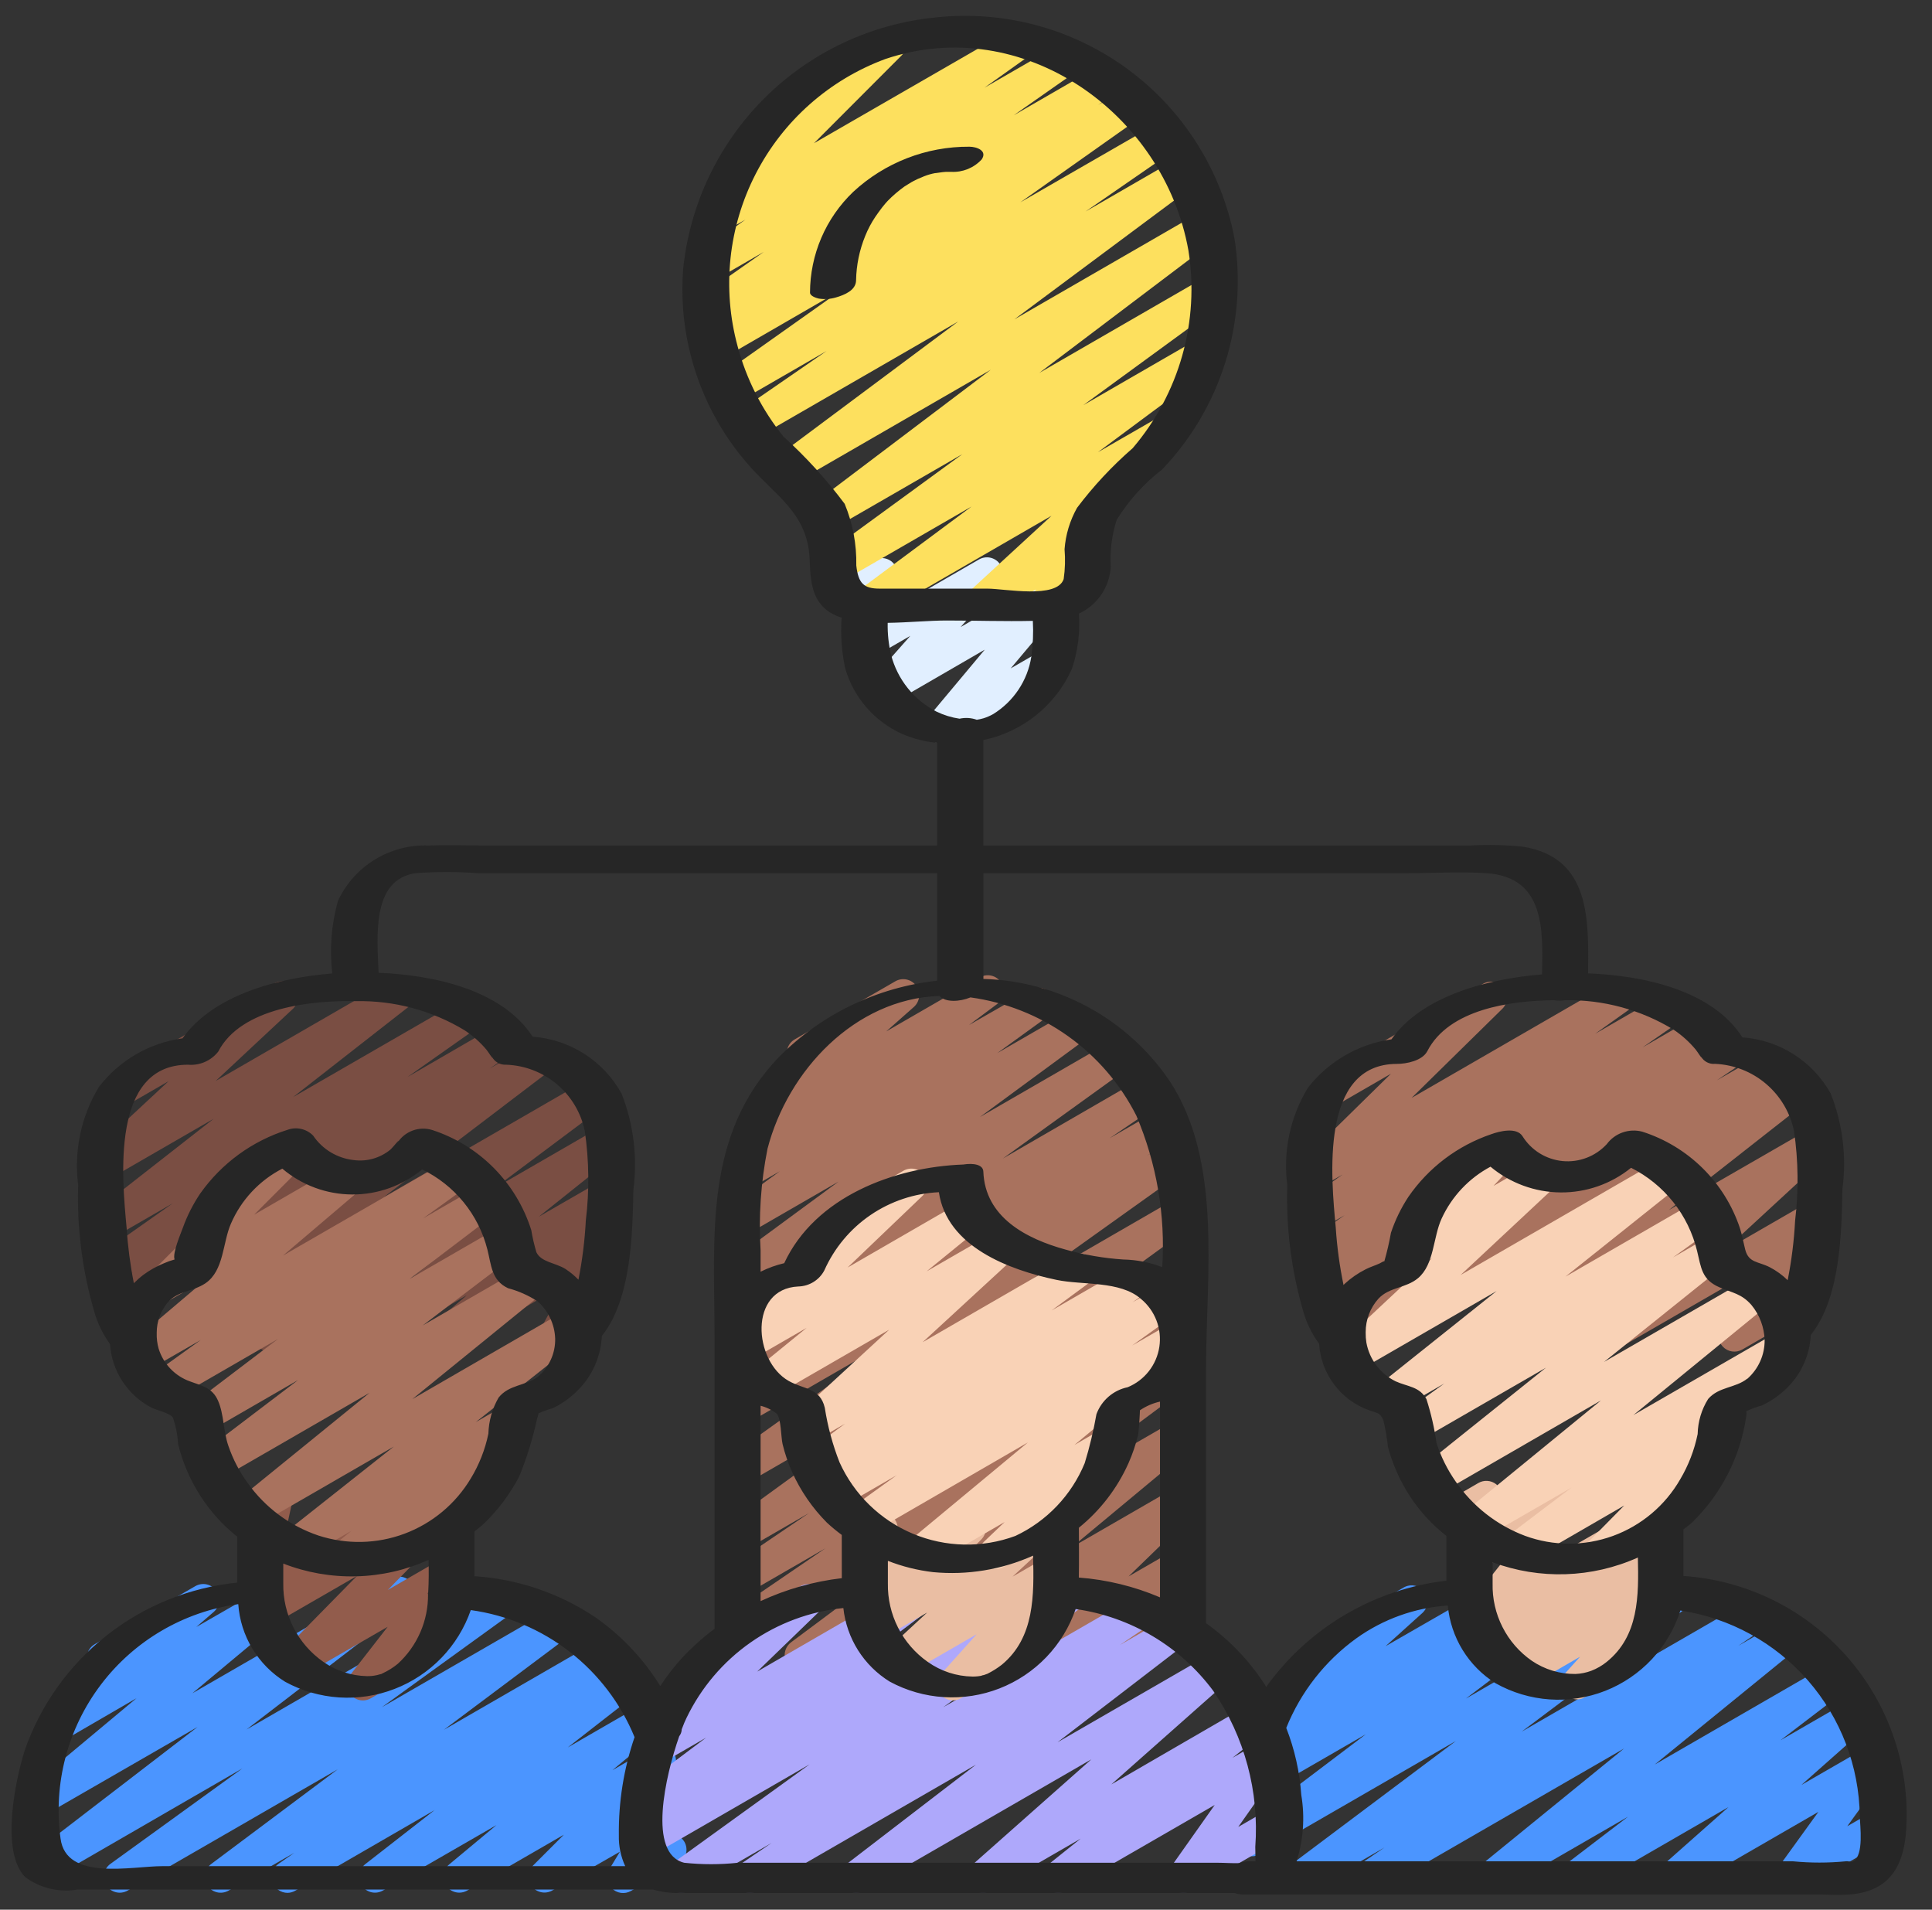 <svg width="85" height="84" viewBox="0 0 85 84" fill="none" xmlns="http://www.w3.org/2000/svg">
<rect x="0" y="0" width="85" height="84" fill="#333333" stroke="none"/>
<g clip-path="url(#clip0_1790_5896)">
<path d="M35.222 73.5C35.075 73.5 34.932 73.454 34.813 73.368C34.694 73.282 34.604 73.161 34.558 73.021C34.511 72.882 34.51 72.731 34.554 72.591C34.598 72.451 34.684 72.328 34.802 72.24L41.97 66.898L32.842 72.167C32.685 72.258 32.499 72.285 32.323 72.241C32.147 72.198 31.995 72.088 31.898 71.934C31.802 71.781 31.768 71.596 31.805 71.418C31.843 71.241 31.947 71.085 32.097 70.983L36.315 68.104L32.842 70.108C32.685 70.197 32.499 70.223 32.324 70.178C32.149 70.134 31.998 70.024 31.902 69.871C31.806 69.718 31.773 69.534 31.81 69.357C31.847 69.18 31.951 69.024 32.1 68.922L35.59 66.556L32.842 68.142C32.687 68.231 32.504 68.256 32.33 68.214C32.157 68.172 32.006 68.065 31.909 67.915C31.812 67.766 31.775 67.584 31.807 67.409C31.839 67.233 31.937 67.076 32.08 66.97L40.71 60.704L32.842 65.25C32.687 65.336 32.504 65.359 32.332 65.316C32.16 65.272 32.011 65.165 31.915 65.016C31.819 64.867 31.783 64.686 31.815 64.512C31.846 64.337 31.943 64.181 32.086 64.075L39.47 58.8L32.842 62.63C32.685 62.718 32.5 62.743 32.325 62.698C32.151 62.653 32.001 62.543 31.905 62.39C31.81 62.237 31.778 62.053 31.814 61.877C31.851 61.701 31.954 61.545 32.103 61.443L33.203 60.707L32.842 60.915C32.685 61.008 32.498 61.036 32.32 60.993C32.143 60.95 31.989 60.84 31.892 60.685C31.795 60.53 31.762 60.344 31.801 60.165C31.84 59.987 31.946 59.831 32.099 59.73L34.206 58.302L32.842 59.087C32.687 59.174 32.504 59.199 32.331 59.156C32.159 59.113 32.009 59.006 31.912 58.857C31.815 58.707 31.779 58.526 31.811 58.351C31.843 58.176 31.94 58.02 32.083 57.914L37.608 53.931L32.848 56.68C32.693 56.767 32.511 56.792 32.339 56.75C32.166 56.707 32.017 56.601 31.919 56.453C31.822 56.304 31.785 56.125 31.816 55.95C31.846 55.775 31.942 55.618 32.083 55.511L36.895 51.972L32.846 54.31C32.691 54.399 32.507 54.426 32.333 54.383C32.159 54.341 32.008 54.234 31.91 54.084C31.813 53.933 31.777 53.752 31.809 53.575C31.842 53.399 31.941 53.242 32.086 53.137L34.308 51.52L33.048 52.245C32.893 52.332 32.712 52.358 32.539 52.316C32.367 52.275 32.217 52.169 32.119 52.021C32.022 51.873 31.984 51.693 32.014 51.518C32.043 51.344 32.138 51.187 32.279 51.079L33.577 50.11C33.424 50.171 33.254 50.176 33.098 50.124C32.942 50.072 32.809 49.967 32.722 49.826C32.636 49.686 32.602 49.52 32.626 49.357C32.651 49.194 32.731 49.045 32.855 48.936L35.061 46.976C34.913 46.917 34.789 46.811 34.71 46.673C34.617 46.512 34.592 46.321 34.64 46.142C34.688 45.963 34.805 45.81 34.966 45.717L39.394 43.162C39.544 43.076 39.721 43.049 39.889 43.086C40.058 43.123 40.208 43.221 40.309 43.361C40.41 43.501 40.455 43.674 40.437 43.846C40.418 44.018 40.336 44.177 40.207 44.292L38.991 45.368L43.114 42.988C43.268 42.901 43.45 42.876 43.622 42.917C43.795 42.959 43.945 43.065 44.042 43.213C44.14 43.361 44.178 43.54 44.148 43.715C44.118 43.89 44.023 44.047 43.882 44.155L42.631 45.088L45.338 43.54C45.494 43.451 45.677 43.425 45.851 43.467C46.026 43.509 46.177 43.616 46.274 43.767C46.372 43.917 46.408 44.099 46.375 44.275C46.342 44.451 46.243 44.608 46.099 44.713L43.875 46.323L47.163 44.425C47.317 44.338 47.499 44.313 47.672 44.356C47.844 44.398 47.994 44.504 48.091 44.652C48.188 44.801 48.225 44.981 48.194 45.155C48.164 45.33 48.069 45.487 47.927 45.594L43.111 49.136L48.886 45.802C49.041 45.715 49.224 45.691 49.397 45.734C49.569 45.776 49.719 45.883 49.816 46.033C49.913 46.182 49.949 46.363 49.917 46.538C49.885 46.713 49.788 46.87 49.645 46.976L44.12 50.96L50.173 47.46C50.33 47.367 50.517 47.339 50.694 47.382C50.872 47.425 51.026 47.536 51.123 47.69C51.219 47.845 51.252 48.032 51.214 48.21C51.175 48.389 51.068 48.545 50.916 48.646L48.816 50.068L50.846 48.898C51.003 48.81 51.188 48.786 51.362 48.83C51.537 48.875 51.687 48.986 51.782 49.138C51.878 49.291 51.91 49.475 51.873 49.651C51.837 49.828 51.733 49.983 51.585 50.085L50.475 50.828L51.351 50.322C51.507 50.233 51.691 50.207 51.865 50.25C52.039 50.292 52.19 50.4 52.287 50.551C52.384 50.702 52.419 50.884 52.386 51.06C52.352 51.236 52.253 51.393 52.107 51.498L44.727 56.766L51.657 52.765C51.812 52.676 51.995 52.651 52.168 52.693C52.342 52.735 52.492 52.842 52.59 52.992C52.687 53.141 52.723 53.322 52.691 53.498C52.66 53.674 52.562 53.831 52.418 53.936L43.79 60.21L51.671 55.66C51.828 55.57 52.013 55.545 52.188 55.589C52.363 55.633 52.515 55.743 52.611 55.897C52.706 56.05 52.739 56.234 52.702 56.411C52.666 56.588 52.562 56.744 52.413 56.846L48.925 59.209L51.675 57.623C51.832 57.532 52.018 57.505 52.194 57.548C52.37 57.592 52.522 57.702 52.619 57.855C52.715 58.009 52.748 58.194 52.711 58.371C52.674 58.549 52.57 58.705 52.42 58.807L48.193 61.691L51.678 59.681C51.832 59.591 52.016 59.563 52.19 59.604C52.364 59.645 52.516 59.751 52.614 59.901C52.713 60.05 52.75 60.232 52.719 60.408C52.688 60.584 52.59 60.742 52.446 60.848L45.285 66.179L51.685 62.485C51.836 62.398 52.015 62.37 52.186 62.408C52.357 62.447 52.507 62.547 52.608 62.691C52.708 62.835 52.751 63.011 52.727 63.184C52.704 63.358 52.617 63.516 52.483 63.629L47.143 68.067L51.69 65.442C51.838 65.354 52.013 65.324 52.182 65.357C52.351 65.39 52.501 65.484 52.605 65.621C52.709 65.758 52.759 65.929 52.745 66.1C52.731 66.271 52.655 66.432 52.53 66.55L49.652 69.341L51.7 68.16C51.836 68.082 51.993 68.051 52.148 68.073C52.303 68.095 52.447 68.168 52.555 68.281C52.664 68.394 52.731 68.54 52.747 68.696C52.763 68.852 52.726 69.008 52.642 69.14L51.63 70.739L51.704 70.697C51.784 70.647 51.873 70.613 51.966 70.597C52.059 70.582 52.154 70.586 52.246 70.608C52.338 70.63 52.424 70.671 52.5 70.728C52.575 70.785 52.639 70.856 52.686 70.938C52.733 71.019 52.763 71.11 52.775 71.204C52.786 71.297 52.778 71.392 52.752 71.483C52.726 71.574 52.681 71.658 52.621 71.731C52.562 71.804 52.488 71.865 52.404 71.908L49.874 73.368C49.739 73.446 49.581 73.476 49.427 73.454C49.272 73.432 49.129 73.359 49.021 73.246C48.913 73.133 48.846 72.988 48.83 72.832C48.814 72.677 48.85 72.521 48.934 72.388L49.943 70.787L45.456 73.377C45.308 73.465 45.133 73.495 44.964 73.462C44.795 73.428 44.645 73.335 44.541 73.197C44.437 73.06 44.387 72.89 44.401 72.718C44.415 72.547 44.492 72.387 44.616 72.268L47.492 69.479L40.723 73.388C40.571 73.474 40.392 73.5 40.223 73.461C40.053 73.422 39.903 73.322 39.804 73.179C39.704 73.036 39.661 72.861 39.684 72.688C39.707 72.515 39.793 72.357 39.926 72.244L45.264 67.806L35.576 73.406C35.469 73.469 35.346 73.501 35.222 73.5Z" fill="#A9725E"/>
<path d="M60.259 59.473C60.108 59.473 59.962 59.425 59.841 59.336C59.72 59.246 59.632 59.12 59.588 58.977C59.544 58.833 59.548 58.679 59.599 58.537C59.65 58.396 59.744 58.274 59.869 58.191L59.935 58.149L59.02 58.677C58.862 58.77 58.675 58.798 58.498 58.755C58.32 58.712 58.167 58.601 58.07 58.446C57.973 58.291 57.94 58.105 57.979 57.926C58.017 57.748 58.124 57.592 58.276 57.491L59.237 56.844L58.53 57.251C58.372 57.343 58.186 57.369 58.01 57.325C57.833 57.281 57.681 57.17 57.585 57.016C57.489 56.862 57.456 56.677 57.494 56.499C57.532 56.321 57.638 56.165 57.789 56.064L58.142 55.828C57.993 55.875 57.834 55.872 57.687 55.819C57.541 55.766 57.416 55.667 57.331 55.536C57.234 55.384 57.2 55.2 57.236 55.023C57.272 54.845 57.374 54.689 57.523 54.586L59.16 53.453L58.126 54.048C57.971 54.134 57.789 54.158 57.617 54.114C57.444 54.071 57.295 53.964 57.199 53.814C57.103 53.665 57.067 53.485 57.099 53.31C57.131 53.136 57.228 52.98 57.37 52.874L59.073 51.66L58.042 52.255C57.895 52.339 57.722 52.366 57.556 52.332C57.39 52.298 57.242 52.205 57.139 52.07C57.036 51.935 56.986 51.767 56.998 51.598C57.009 51.429 57.082 51.27 57.202 51.15L61.195 47.23L58.955 48.525C58.876 48.576 58.786 48.61 58.693 48.625C58.6 48.641 58.505 48.637 58.413 48.614C58.322 48.592 58.235 48.551 58.16 48.495C58.084 48.438 58.021 48.367 57.974 48.285C57.926 48.203 57.896 48.113 57.885 48.019C57.873 47.925 57.881 47.83 57.907 47.739C57.934 47.649 57.978 47.564 58.038 47.491C58.098 47.418 58.172 47.358 58.255 47.314L65.255 43.27C65.403 43.186 65.576 43.158 65.742 43.192C65.908 43.226 66.056 43.319 66.159 43.454C66.261 43.589 66.312 43.757 66.3 43.926C66.288 44.095 66.216 44.255 66.095 44.374L62.104 48.294L71.118 43.089C71.274 43 71.458 42.974 71.632 43.017C71.806 43.06 71.957 43.168 72.054 43.319C72.151 43.469 72.186 43.651 72.153 43.828C72.12 44.004 72.02 44.16 71.874 44.265L70.179 45.472L73.158 43.753C73.315 43.662 73.5 43.635 73.676 43.678C73.852 43.721 74.005 43.83 74.102 43.983C74.198 44.136 74.232 44.32 74.196 44.498C74.16 44.675 74.056 44.832 73.907 44.934L72.265 46.071L74.645 44.696C74.802 44.609 74.986 44.586 75.16 44.631C75.333 44.676 75.483 44.786 75.578 44.938C75.673 45.09 75.706 45.273 75.67 45.448C75.634 45.624 75.532 45.779 75.386 45.882L75.216 45.997L75.751 45.689C75.908 45.603 76.091 45.58 76.264 45.625C76.437 45.67 76.586 45.78 76.681 45.931C76.775 46.082 76.809 46.264 76.774 46.439C76.739 46.615 76.639 46.77 76.493 46.873L75.53 47.523L77.63 46.312C77.787 46.214 77.978 46.182 78.159 46.224C78.339 46.266 78.496 46.378 78.594 46.536C78.693 46.694 78.724 46.884 78.682 47.065C78.64 47.245 78.528 47.402 78.37 47.5L78.306 47.541L78.726 47.296C78.879 47.208 79.06 47.181 79.233 47.221C79.405 47.26 79.556 47.364 79.655 47.51C79.754 47.657 79.794 47.835 79.767 48.01C79.74 48.185 79.648 48.343 79.509 48.452L73.424 53.226L79.63 49.651C79.779 49.564 79.955 49.536 80.124 49.571C80.293 49.606 80.443 49.702 80.545 49.841C80.648 49.98 80.695 50.151 80.679 50.323C80.662 50.494 80.583 50.654 80.456 50.771L75.85 55.02L79.587 52.864C79.725 52.785 79.885 52.754 80.042 52.778C80.199 52.802 80.343 52.879 80.451 52.995C80.558 53.112 80.623 53.261 80.635 53.42C80.646 53.578 80.604 53.735 80.514 53.866L78.632 56.603L79.07 56.351C79.23 56.268 79.416 56.249 79.59 56.299C79.763 56.349 79.911 56.465 80.001 56.621C80.091 56.778 80.118 56.963 80.075 57.138C80.032 57.313 79.923 57.465 79.77 57.562L76.655 59.36C76.518 59.439 76.358 59.469 76.201 59.445C76.044 59.422 75.9 59.345 75.792 59.229C75.684 59.112 75.619 58.962 75.608 58.804C75.596 58.646 75.639 58.488 75.729 58.357L77.61 55.619L71.124 59.364C70.975 59.451 70.799 59.479 70.63 59.444C70.461 59.409 70.311 59.313 70.209 59.174C70.107 59.035 70.059 58.864 70.076 58.692C70.092 58.52 70.171 58.361 70.298 58.244L74.9 53.991L65.586 59.37C65.432 59.458 65.251 59.485 65.079 59.445C64.907 59.405 64.756 59.302 64.657 59.155C64.558 59.009 64.517 58.83 64.545 58.656C64.572 58.481 64.664 58.323 64.803 58.213L70.89 53.438L60.609 59.374C60.503 59.438 60.382 59.472 60.259 59.473Z" fill="#A9725E"/>
<path d="M57.192 83.3C57.045 83.3 56.902 83.254 56.783 83.168C56.663 83.082 56.574 82.961 56.528 82.821C56.481 82.682 56.48 82.532 56.524 82.391C56.568 82.251 56.654 82.128 56.772 82.04L64.052 76.58L55.425 81.56C55.271 81.648 55.089 81.674 54.917 81.632C54.744 81.591 54.594 81.487 54.496 81.339C54.398 81.191 54.359 81.012 54.388 80.837C54.417 80.662 54.512 80.504 54.652 80.397L60.089 76.285L55.723 78.805C55.568 78.894 55.385 78.921 55.211 78.879C55.037 78.838 54.885 78.731 54.787 78.581C54.689 78.431 54.653 78.25 54.684 78.074C54.716 77.897 54.815 77.74 54.959 77.634L55.862 76.972C55.71 77.04 55.538 77.052 55.378 77.005C55.218 76.958 55.08 76.855 54.989 76.715C54.898 76.576 54.86 76.408 54.881 76.242C54.903 76.077 54.983 75.924 55.107 75.813L57.71 73.465C57.589 73.415 57.485 73.332 57.409 73.226C57.333 73.12 57.288 72.994 57.28 72.864C57.271 72.733 57.3 72.603 57.361 72.488C57.423 72.373 57.516 72.277 57.629 72.212L61.771 69.82C61.92 69.739 62.093 69.714 62.259 69.752C62.424 69.789 62.571 69.885 62.671 70.021C62.771 70.158 62.818 70.327 62.803 70.496C62.788 70.664 62.713 70.822 62.59 70.939L60.961 72.409L66.127 69.44C66.282 69.35 66.465 69.324 66.639 69.365C66.814 69.407 66.965 69.513 67.063 69.663C67.161 69.813 67.198 69.995 67.166 70.171C67.134 70.347 67.035 70.504 66.891 70.611L66.019 71.252L69.156 69.44C69.311 69.352 69.492 69.326 69.665 69.367C69.837 69.408 69.988 69.513 70.086 69.661C70.184 69.809 70.222 69.988 70.193 70.163C70.164 70.338 70.07 70.495 69.929 70.603L64.493 74.714L73.453 69.541C73.608 69.452 73.79 69.425 73.964 69.466C74.137 69.507 74.289 69.613 74.387 69.761C74.485 69.91 74.523 70.091 74.493 70.267C74.462 70.442 74.366 70.6 74.223 70.707L66.95 76.167L76.854 70.45C77.011 70.356 77.198 70.328 77.375 70.371C77.553 70.415 77.707 70.525 77.803 70.68C77.9 70.835 77.933 71.021 77.895 71.2C77.856 71.378 77.749 71.534 77.597 71.635L76.477 72.393L78.328 71.323C78.48 71.234 78.661 71.206 78.833 71.244C79.005 71.283 79.157 71.385 79.257 71.53C79.357 71.676 79.399 71.853 79.374 72.028C79.348 72.203 79.258 72.362 79.12 72.472L72.803 77.615L80.34 73.263C80.494 73.174 80.676 73.147 80.849 73.188C81.022 73.228 81.173 73.333 81.272 73.481C81.371 73.629 81.409 73.809 81.38 73.984C81.351 74.16 81.256 74.317 81.115 74.425L78.338 76.546L81.346 74.811C81.496 74.725 81.672 74.698 81.841 74.735C82.01 74.772 82.159 74.869 82.26 75.009C82.361 75.149 82.407 75.321 82.388 75.493C82.37 75.665 82.289 75.823 82.161 75.939L79.255 78.513L82.136 76.852C82.274 76.772 82.436 76.743 82.594 76.768C82.752 76.793 82.896 76.871 83.003 76.99C83.11 77.108 83.174 77.26 83.183 77.419C83.192 77.579 83.146 77.737 83.053 77.867L81.273 80.329L82.454 79.649C82.614 79.565 82.8 79.546 82.973 79.597C83.147 79.647 83.294 79.763 83.384 79.919C83.474 80.075 83.501 80.26 83.458 80.436C83.415 80.611 83.306 80.763 83.154 80.86L79.138 83.178C79 83.258 78.838 83.289 78.68 83.264C78.521 83.239 78.376 83.161 78.269 83.042C78.162 82.923 78.098 82.771 78.089 82.611C78.08 82.451 78.126 82.293 78.22 82.163L80.001 79.699L73.958 83.187C73.808 83.274 73.631 83.302 73.461 83.265C73.292 83.229 73.142 83.131 73.04 82.99C72.939 82.85 72.893 82.676 72.912 82.504C72.931 82.331 73.014 82.172 73.144 82.057L76.047 79.487L69.623 83.195C69.469 83.284 69.287 83.311 69.113 83.271C68.94 83.23 68.789 83.125 68.69 82.978C68.591 82.83 68.553 82.65 68.582 82.474C68.611 82.299 68.706 82.141 68.847 82.033L71.625 79.911L65.925 83.202C65.773 83.287 65.594 83.313 65.424 83.274C65.254 83.234 65.105 83.133 65.006 82.989C64.907 82.845 64.865 82.67 64.889 82.497C64.913 82.324 65 82.166 65.134 82.054L71.45 76.912L60.537 83.212C60.38 83.305 60.192 83.333 60.015 83.29C59.837 83.247 59.684 83.136 59.587 82.981C59.49 82.827 59.457 82.64 59.496 82.462C59.534 82.283 59.641 82.127 59.793 82.026L60.913 81.264L57.534 83.216C57.429 83.273 57.311 83.302 57.192 83.3Z" fill="#4B95FF"/>
<path d="M69.399 74.75C69.263 74.75 69.131 74.711 69.017 74.637C68.904 74.563 68.814 74.458 68.759 74.335C68.704 74.211 68.686 74.074 68.708 73.94C68.729 73.806 68.789 73.682 68.879 73.581L69.516 72.874L67.222 74.2C67.071 74.285 66.893 74.311 66.724 74.272C66.555 74.234 66.406 74.134 66.307 73.992C66.207 73.85 66.163 73.677 66.185 73.504C66.206 73.332 66.29 73.174 66.421 73.061L66.541 72.957L66.05 73.237C65.898 73.326 65.718 73.353 65.546 73.315C65.374 73.277 65.223 73.175 65.122 73.03C65.022 72.885 64.98 72.708 65.005 72.533C65.03 72.359 65.12 72.2 65.256 72.089L65.983 71.491L65.301 71.886C65.16 71.968 64.995 71.998 64.834 71.971C64.673 71.944 64.526 71.861 64.42 71.738C64.313 71.614 64.253 71.457 64.25 71.294C64.247 71.131 64.301 70.972 64.402 70.844L66.453 68.267L65.042 69.08C64.922 69.15 64.784 69.182 64.647 69.173C64.508 69.164 64.376 69.114 64.266 69.03C64.156 68.945 64.074 68.831 64.029 68.7C63.985 68.569 63.98 68.427 64.016 68.294L64.394 66.878C64.278 66.824 64.18 66.739 64.109 66.632C64.039 66.526 63.998 66.402 63.993 66.274C63.988 66.147 64.017 66.02 64.079 65.908C64.141 65.796 64.231 65.703 64.342 65.639L65.042 65.232C65.162 65.162 65.299 65.13 65.438 65.139C65.576 65.148 65.708 65.197 65.818 65.281C65.928 65.365 66.011 65.48 66.056 65.611C66.1 65.742 66.105 65.883 66.07 66.017L65.799 67.024L68.938 65.212C69.079 65.13 69.245 65.1 69.406 65.127C69.567 65.154 69.713 65.237 69.82 65.36C69.926 65.484 69.986 65.641 69.989 65.804C69.993 65.967 69.939 66.126 69.837 66.254L67.787 68.83L72.653 66.021C72.805 65.933 72.985 65.905 73.157 65.943C73.329 65.982 73.48 66.084 73.58 66.228C73.68 66.373 73.722 66.551 73.697 66.725C73.673 66.9 73.583 67.058 73.446 67.169L72.703 67.78C72.856 67.708 73.031 67.694 73.194 67.741C73.356 67.787 73.497 67.892 73.589 68.034C73.681 68.177 73.718 68.347 73.693 68.515C73.668 68.683 73.584 68.836 73.455 68.946L72.97 69.355C73.077 69.354 73.183 69.376 73.28 69.421C73.377 69.466 73.462 69.533 73.53 69.615C73.635 69.745 73.69 69.908 73.685 70.074C73.681 70.241 73.617 70.4 73.505 70.524L72.326 71.833C72.45 71.879 72.559 71.96 72.639 72.065C72.719 72.17 72.768 72.296 72.779 72.428C72.791 72.56 72.764 72.693 72.704 72.81C72.643 72.928 72.55 73.026 72.436 73.093L69.738 74.651C69.635 74.713 69.519 74.747 69.399 74.75Z" fill="#EABEA3"/>
<path d="M70.377 69.02C70.239 69.02 70.104 68.98 69.989 68.903C69.874 68.827 69.784 68.718 69.731 68.591C69.677 68.463 69.663 68.323 69.689 68.187C69.715 68.052 69.781 67.927 69.877 67.828L71.458 66.223L67.01 68.796C66.856 68.883 66.675 68.909 66.502 68.868C66.33 68.827 66.179 68.722 66.081 68.575C65.983 68.427 65.945 68.248 65.974 68.073C66.003 67.898 66.097 67.74 66.237 67.632L69.142 65.432L65.082 67.774C64.93 67.86 64.751 67.887 64.581 67.848C64.41 67.809 64.26 67.708 64.161 67.564C64.061 67.42 64.019 67.244 64.043 67.071C64.066 66.897 64.154 66.739 64.289 66.627L70.436 61.6L63.285 65.73C63.132 65.817 62.952 65.843 62.781 65.803C62.61 65.763 62.46 65.661 62.361 65.516C62.262 65.371 62.221 65.194 62.247 65.02C62.272 64.846 62.362 64.688 62.498 64.578L68.017 60.159L62.408 63.396C62.253 63.485 62.07 63.511 61.895 63.469C61.721 63.427 61.57 63.32 61.473 63.169C61.375 63.019 61.339 62.837 61.372 62.661C61.404 62.485 61.504 62.328 61.648 62.223L63.542 60.856L61.505 62.032C61.353 62.121 61.172 62.149 60.999 62.11C60.827 62.071 60.675 61.968 60.575 61.822C60.476 61.675 60.435 61.497 60.462 61.322C60.488 61.147 60.58 60.989 60.719 60.879L65.844 56.789L59.669 60.354C59.52 60.44 59.344 60.469 59.175 60.434C59.006 60.399 58.856 60.303 58.754 60.164C58.651 60.025 58.604 59.853 58.62 59.682C58.637 59.51 58.716 59.351 58.843 59.234L62.999 55.349L62.357 55.72C62.212 55.803 62.041 55.831 61.877 55.8C61.712 55.768 61.565 55.679 61.461 55.548C61.357 55.417 61.303 55.253 61.309 55.086C61.316 54.918 61.382 54.759 61.496 54.636L63.036 52.981C62.909 52.938 62.797 52.858 62.714 52.752C62.631 52.647 62.58 52.52 62.568 52.386C62.555 52.252 62.581 52.118 62.642 51.998C62.704 51.879 62.799 51.78 62.915 51.713L65.827 50.033C65.973 49.95 66.143 49.921 66.307 49.953C66.472 49.984 66.619 50.074 66.723 50.205C66.827 50.336 66.881 50.5 66.875 50.667C66.868 50.834 66.802 50.994 66.688 51.117L65.708 52.165L67.596 51.075C67.745 50.987 67.921 50.957 68.091 50.992C68.26 51.026 68.411 51.123 68.514 51.262C68.617 51.401 68.664 51.573 68.648 51.746C68.631 51.918 68.551 52.078 68.423 52.195L64.265 56.08L73.212 50.914C73.365 50.827 73.545 50.801 73.716 50.84C73.887 50.88 74.037 50.983 74.136 51.128C74.235 51.273 74.276 51.45 74.251 51.623C74.225 51.797 74.135 51.955 73.999 52.066L68.874 56.155L74.741 52.769C74.897 52.679 75.08 52.653 75.254 52.695C75.428 52.737 75.58 52.845 75.677 52.995C75.774 53.145 75.811 53.327 75.778 53.504C75.745 53.68 75.646 53.837 75.501 53.942L73.604 55.311L75.297 54.331C75.45 54.243 75.63 54.215 75.802 54.254C75.975 54.293 76.126 54.396 76.225 54.542C76.325 54.687 76.366 54.865 76.34 55.04C76.314 55.215 76.223 55.373 76.085 55.483L70.57 59.907L77.216 56.073C77.368 55.987 77.547 55.962 77.716 56.002C77.886 56.041 78.035 56.142 78.134 56.285C78.233 56.429 78.275 56.604 78.252 56.777C78.229 56.949 78.142 57.107 78.009 57.219L71.863 62.244L78.163 58.611C78.317 58.523 78.499 58.497 78.671 58.538C78.844 58.579 78.994 58.684 79.092 58.832C79.19 58.98 79.229 59.159 79.2 59.334C79.171 59.509 79.076 59.666 78.936 59.774L75.549 62.34C75.663 62.33 75.777 62.349 75.881 62.397C75.984 62.445 76.074 62.519 76.14 62.612C76.243 62.746 76.294 62.913 76.284 63.081C76.275 63.25 76.204 63.41 76.085 63.53L74.072 65.577C74.172 65.594 74.268 65.634 74.352 65.692C74.435 65.751 74.504 65.827 74.555 65.916C74.648 66.077 74.673 66.268 74.626 66.447C74.578 66.626 74.461 66.779 74.3 66.872L70.734 68.929C70.626 68.991 70.502 69.023 70.377 69.02Z" fill="#F9D2B6"/>
<path d="M7.691 59.472C7.544 59.472 7.401 59.426 7.282 59.34C7.162 59.254 7.073 59.133 7.027 58.993C6.98 58.854 6.979 58.704 7.023 58.563C7.067 58.423 7.153 58.3 7.271 58.212L14.65 52.595L5.527 57.866C5.37 57.957 5.184 57.983 5.008 57.94C4.832 57.896 4.679 57.786 4.583 57.632C4.486 57.479 4.453 57.294 4.491 57.116C4.528 56.938 4.633 56.782 4.783 56.68L5.85 55.959L5.175 56.349C5.019 56.44 4.834 56.467 4.658 56.425C4.482 56.382 4.33 56.273 4.232 56.121C4.135 55.969 4.1 55.785 4.136 55.607C4.171 55.43 4.274 55.273 4.422 55.17L7.599 52.93L4.946 54.46C4.792 54.545 4.613 54.569 4.443 54.529C4.272 54.488 4.123 54.385 4.025 54.239C3.928 54.094 3.888 53.917 3.914 53.744C3.94 53.571 4.03 53.414 4.166 53.304L9.399 49.211L4.841 51.843C4.691 51.931 4.515 51.961 4.345 51.926C4.176 51.892 4.025 51.795 3.922 51.656C3.819 51.517 3.772 51.345 3.788 51.172C3.805 51 3.885 50.84 4.013 50.723L7.415 47.559L5.752 48.518C5.672 48.569 5.583 48.603 5.49 48.618C5.397 48.634 5.302 48.63 5.21 48.608C5.118 48.585 5.032 48.544 4.956 48.488C4.881 48.431 4.818 48.36 4.77 48.278C4.723 48.196 4.693 48.106 4.682 48.012C4.67 47.918 4.678 47.823 4.704 47.733C4.73 47.642 4.775 47.558 4.835 47.484C4.894 47.411 4.968 47.351 5.052 47.307L12.052 43.263C12.201 43.176 12.377 43.148 12.546 43.183C12.715 43.218 12.864 43.314 12.967 43.453C13.069 43.591 13.117 43.763 13.1 43.935C13.084 44.106 13.005 44.266 12.878 44.383L9.49 47.547L17.351 43.008C17.504 42.922 17.684 42.896 17.856 42.936C18.027 42.976 18.177 43.08 18.275 43.226C18.374 43.371 18.414 43.549 18.387 43.723C18.361 43.897 18.27 44.055 18.132 44.164L12.895 48.257L20.347 43.96C20.503 43.87 20.687 43.844 20.862 43.886C21.037 43.929 21.189 44.037 21.286 44.189C21.383 44.34 21.418 44.523 21.384 44.7C21.349 44.877 21.248 45.033 21.102 45.137L17.922 47.377L21.866 45.094C22.023 45.001 22.21 44.973 22.388 45.016C22.565 45.059 22.719 45.17 22.816 45.324C22.913 45.479 22.946 45.666 22.907 45.844C22.868 46.023 22.762 46.179 22.609 46.28L21.537 47.006L23.497 45.877C23.651 45.789 23.832 45.764 24.004 45.805C24.176 45.846 24.326 45.951 24.424 46.098C24.522 46.245 24.561 46.424 24.533 46.598C24.504 46.773 24.411 46.93 24.271 47.039L16.889 52.654L25.716 47.559C25.87 47.47 26.053 47.444 26.227 47.484C26.4 47.525 26.552 47.631 26.65 47.78C26.748 47.929 26.786 48.11 26.756 48.285C26.725 48.461 26.629 48.619 26.486 48.726L21.748 52.269L26.413 49.575C26.566 49.487 26.747 49.46 26.919 49.499C27.091 49.538 27.242 49.641 27.341 49.786C27.441 49.932 27.482 50.11 27.456 50.284C27.43 50.459 27.339 50.617 27.201 50.728L23.701 53.521L26.43 51.95C26.581 51.862 26.759 51.835 26.93 51.872C27.1 51.91 27.251 52.009 27.352 52.152C27.452 52.294 27.496 52.469 27.475 52.642C27.453 52.816 27.368 52.975 27.235 53.088L25.758 54.348L26.304 54.033C26.436 53.957 26.589 53.925 26.741 53.944C26.892 53.963 27.033 54.031 27.142 54.137C27.252 54.243 27.323 54.383 27.346 54.533C27.369 54.684 27.343 54.838 27.27 54.972L26.053 57.212C26.192 57.242 26.318 57.313 26.415 57.416C26.512 57.519 26.576 57.648 26.598 57.788C26.62 57.928 26.599 58.071 26.538 58.199C26.477 58.326 26.379 58.432 26.256 58.503L24.767 59.364C24.635 59.441 24.481 59.472 24.33 59.453C24.179 59.434 24.038 59.367 23.928 59.26C23.819 59.154 23.747 59.015 23.724 58.864C23.701 58.713 23.728 58.559 23.801 58.425L24.854 56.49L19.865 59.368C19.714 59.454 19.537 59.48 19.368 59.443C19.198 59.405 19.049 59.306 18.949 59.164C18.849 59.022 18.804 58.849 18.825 58.676C18.846 58.504 18.93 58.346 19.06 58.232L20.539 56.972L16.375 59.375C16.222 59.464 16.042 59.491 15.87 59.452C15.698 59.413 15.547 59.31 15.447 59.165C15.347 59.019 15.306 58.841 15.332 58.666C15.358 58.492 15.449 58.334 15.587 58.223L19.087 55.432L12.247 59.38C12.092 59.467 11.91 59.492 11.738 59.45C11.566 59.409 11.415 59.303 11.318 59.155C11.22 59.007 11.183 58.828 11.212 58.653C11.242 58.478 11.337 58.321 11.478 58.213L16.21 54.664L8.041 59.378C7.935 59.44 7.814 59.473 7.691 59.472Z" fill="#7A4E43"/>
<path d="M12.65 83.26C12.501 83.259 12.356 83.212 12.236 83.124C12.116 83.036 12.027 82.911 11.982 82.769C11.938 82.627 11.94 82.475 11.988 82.334C12.036 82.193 12.127 82.071 12.249 81.986L12.95 81.497L10.059 83.16C9.904 83.249 9.721 83.276 9.548 83.235C9.374 83.194 9.223 83.088 9.124 82.939C9.026 82.791 8.988 82.61 9.019 82.434C9.049 82.258 9.146 82.101 9.288 81.994L14.856 77.828L5.616 83.16C5.461 83.249 5.277 83.275 5.103 83.233C4.929 83.191 4.778 83.084 4.68 82.934C4.583 82.783 4.547 82.601 4.58 82.425C4.612 82.249 4.711 82.092 4.856 81.987L10.663 77.787L2.339 82.6C2.185 82.687 2.004 82.712 1.833 82.671C1.661 82.63 1.512 82.526 1.414 82.379C1.316 82.232 1.277 82.054 1.304 81.88C1.332 81.706 1.425 81.548 1.563 81.439L8.692 75.963L2.132 79.743C1.98 79.832 1.8 79.86 1.628 79.822C1.456 79.785 1.305 79.684 1.204 79.54C1.104 79.395 1.061 79.219 1.085 79.044C1.108 78.87 1.197 78.711 1.332 78.599L6.007 74.697L2.956 76.468C2.806 76.554 2.628 76.582 2.459 76.545C2.289 76.508 2.139 76.409 2.038 76.267C1.937 76.126 1.893 75.952 1.913 75.78C1.933 75.607 2.016 75.448 2.147 75.334L4.201 73.558C4.08 73.495 3.98 73.397 3.914 73.278C3.821 73.117 3.796 72.926 3.844 72.746C3.892 72.567 4.009 72.414 4.17 72.321L8.598 69.766C8.749 69.681 8.926 69.655 9.094 69.692C9.263 69.73 9.412 69.829 9.513 69.97C9.613 70.111 9.658 70.284 9.638 70.455C9.618 70.627 9.536 70.786 9.406 70.9L8.637 71.565L12.339 69.44C12.491 69.355 12.669 69.329 12.838 69.367C13.008 69.406 13.157 69.506 13.257 69.649C13.356 69.792 13.399 69.966 13.377 70.139C13.355 70.311 13.27 70.47 13.137 70.582L8.465 74.48L17.2 69.44C17.354 69.352 17.535 69.325 17.708 69.366C17.881 69.406 18.031 69.51 18.13 69.658C18.229 69.805 18.268 69.984 18.239 70.159C18.211 70.334 18.117 70.492 17.977 70.601L10.847 76.075L21.849 69.72C22.005 69.631 22.188 69.605 22.362 69.647C22.536 69.689 22.688 69.796 22.785 69.947C22.883 70.097 22.919 70.279 22.886 70.455C22.853 70.631 22.754 70.788 22.61 70.893L16.802 75.093L24.327 70.753C24.482 70.664 24.665 70.637 24.838 70.678C25.012 70.719 25.163 70.825 25.261 70.974C25.36 71.123 25.397 71.303 25.367 71.479C25.336 71.655 25.24 71.812 25.097 71.919L19.531 76.087L26.251 72.208C26.407 72.118 26.592 72.092 26.767 72.135C26.942 72.178 27.093 72.287 27.19 72.439C27.287 72.591 27.321 72.775 27.286 72.952C27.251 73.128 27.149 73.285 27.001 73.388L26.301 73.875L27.253 73.326C27.407 73.239 27.587 73.213 27.759 73.254C27.931 73.294 28.081 73.398 28.18 73.544C28.278 73.691 28.318 73.869 28.291 74.043C28.263 74.217 28.171 74.375 28.033 74.484L24.978 76.864L28.233 74.986C28.385 74.898 28.564 74.871 28.735 74.909C28.906 74.947 29.056 75.048 29.156 75.192C29.256 75.335 29.299 75.511 29.276 75.685C29.253 75.858 29.166 76.017 29.031 76.129L26.945 77.864L28.705 76.849C28.852 76.768 29.023 76.743 29.187 76.778C29.351 76.812 29.497 76.904 29.599 77.038C29.7 77.171 29.751 77.336 29.741 77.503C29.731 77.671 29.662 77.829 29.545 77.949L28.189 79.306L28.935 78.875C29.069 78.797 29.225 78.767 29.379 78.788C29.533 78.809 29.675 78.88 29.784 78.991C29.892 79.102 29.961 79.245 29.979 79.399C29.997 79.553 29.964 79.709 29.884 79.842L29.381 80.674C29.523 80.65 29.668 80.67 29.797 80.731C29.927 80.791 30.036 80.889 30.109 81.013C30.202 81.173 30.227 81.364 30.179 81.544C30.131 81.723 30.014 81.876 29.853 81.969L27.763 83.175C27.628 83.252 27.472 83.282 27.319 83.261C27.166 83.24 27.024 83.168 26.916 83.058C26.807 82.947 26.739 82.804 26.721 82.65C26.702 82.496 26.736 82.341 26.815 82.208L27.273 81.451L24.29 83.16C24.143 83.241 23.972 83.266 23.808 83.231C23.644 83.197 23.498 83.105 23.396 82.971C23.294 82.838 23.244 82.673 23.254 82.506C23.263 82.338 23.333 82.18 23.45 82.06L24.806 80.703L20.552 83.16C20.4 83.246 20.221 83.272 20.052 83.233C19.881 83.195 19.732 83.094 19.633 82.951C19.533 82.808 19.49 82.633 19.513 82.46C19.535 82.287 19.622 82.129 19.755 82.016L21.842 80.279L16.844 83.16C16.691 83.247 16.51 83.273 16.338 83.233C16.167 83.192 16.017 83.089 15.918 82.942C15.819 82.796 15.78 82.618 15.807 82.444C15.834 82.269 15.926 82.112 16.064 82.002L19.118 79.622L13 83.16C12.894 83.224 12.773 83.258 12.65 83.26Z" fill="#4B95FF"/>
<path d="M41.391 32.687C41.257 32.688 41.125 32.651 41.012 32.58C40.899 32.509 40.808 32.407 40.751 32.285C40.694 32.164 40.673 32.029 40.69 31.897C40.708 31.764 40.763 31.639 40.849 31.537L43.325 28.577L39.245 30.94C39.101 31.023 38.932 31.053 38.768 31.023C38.605 30.993 38.457 30.906 38.352 30.777C38.247 30.649 38.191 30.487 38.194 30.321C38.197 30.155 38.259 29.995 38.37 29.87L40.05 27.969L38.493 28.867C38.375 28.934 38.241 28.966 38.106 28.959C37.971 28.951 37.841 28.905 37.732 28.825C37.622 28.746 37.538 28.636 37.49 28.51C37.442 28.383 37.431 28.246 37.459 28.113L37.85 26.306C37.726 26.26 37.617 26.179 37.537 26.074C37.457 25.968 37.409 25.843 37.397 25.711C37.386 25.579 37.412 25.446 37.473 25.329C37.534 25.211 37.627 25.113 37.741 25.046L38.441 24.639C38.558 24.571 38.692 24.539 38.828 24.547C38.962 24.554 39.093 24.6 39.202 24.68C39.311 24.76 39.395 24.869 39.443 24.996C39.492 25.122 39.502 25.26 39.474 25.392L39.169 26.863L43.071 24.609C43.215 24.526 43.383 24.497 43.547 24.526C43.71 24.556 43.858 24.643 43.963 24.772C44.068 24.901 44.124 25.062 44.121 25.229C44.118 25.395 44.056 25.554 43.946 25.679L42.266 27.58L46.064 25.388C46.206 25.305 46.373 25.275 46.536 25.303C46.698 25.332 46.845 25.416 46.951 25.542C47.057 25.669 47.116 25.828 47.116 25.993C47.116 26.158 47.057 26.317 46.952 26.443L44.467 29.4L45.81 28.625C45.971 28.533 46.161 28.509 46.34 28.558C46.518 28.606 46.67 28.723 46.763 28.883C46.855 29.043 46.88 29.233 46.833 29.412C46.786 29.591 46.67 29.743 46.511 29.837L41.741 32.592C41.635 32.655 41.514 32.688 41.391 32.687Z" fill="#E1EFFF"/>
<path d="M15.967 74.796C15.836 74.796 15.707 74.76 15.596 74.69C15.485 74.621 15.395 74.522 15.337 74.404C15.28 74.286 15.256 74.155 15.27 74.024C15.283 73.894 15.333 73.77 15.414 73.667L17.056 71.557L13.309 73.718C13.163 73.802 12.991 73.83 12.826 73.797C12.66 73.764 12.512 73.672 12.409 73.539C12.306 73.405 12.255 73.239 12.264 73.071C12.274 72.902 12.344 72.743 12.461 72.622L15.703 69.322L12.009 71.452C11.86 71.536 11.685 71.563 11.518 71.527C11.35 71.491 11.202 71.395 11.101 71.257C10.999 71.119 10.952 70.949 10.967 70.778C10.983 70.608 11.061 70.449 11.186 70.332L11.967 69.616L11.838 69.689C11.721 69.757 11.586 69.789 11.451 69.781C11.316 69.774 11.186 69.728 11.076 69.648C10.967 69.568 10.883 69.458 10.835 69.331C10.787 69.205 10.776 69.067 10.805 68.935L11.246 66.903C11.092 66.847 10.964 66.739 10.883 66.597C10.791 66.436 10.766 66.246 10.813 66.067C10.861 65.888 10.978 65.735 11.138 65.642L11.838 65.234C11.955 65.167 12.09 65.135 12.225 65.142C12.36 65.15 12.491 65.196 12.6 65.276C12.709 65.356 12.793 65.466 12.841 65.592C12.889 65.719 12.9 65.857 12.871 65.989L12.503 67.687L16.794 65.209C16.943 65.125 17.118 65.098 17.285 65.134C17.453 65.17 17.601 65.266 17.702 65.404C17.804 65.542 17.851 65.712 17.835 65.883C17.82 66.053 17.742 66.212 17.617 66.329L16.836 67.047L19.448 65.538C19.595 65.454 19.767 65.425 19.934 65.458C20.1 65.491 20.248 65.582 20.352 65.716C20.456 65.85 20.507 66.017 20.497 66.186C20.487 66.356 20.416 66.515 20.297 66.636L17.063 69.936L19.458 68.554C19.599 68.474 19.762 68.445 19.922 68.472C20.081 68.499 20.226 68.58 20.332 68.702C20.439 68.824 20.499 68.979 20.504 69.14C20.509 69.302 20.458 69.46 20.36 69.588L18.711 71.708C18.874 71.637 19.059 71.632 19.227 71.693C19.394 71.753 19.532 71.876 19.613 72.035C19.693 72.194 19.71 72.378 19.659 72.549C19.609 72.72 19.495 72.865 19.341 72.955L16.317 74.701C16.21 74.763 16.09 74.796 15.967 74.796Z" fill="#925C4C"/>
<path d="M32.996 83.259C32.846 83.26 32.7 83.212 32.579 83.123C32.458 83.034 32.369 82.909 32.325 82.766C32.281 82.623 32.284 82.469 32.334 82.327C32.383 82.186 32.477 82.064 32.601 81.98L33.94 81.071L30.314 83.16C30.158 83.249 29.975 83.275 29.801 83.233C29.627 83.191 29.475 83.084 29.378 82.934C29.28 82.783 29.244 82.601 29.277 82.425C29.31 82.249 29.409 82.092 29.554 81.987L35.621 77.606L28.641 81.638C28.484 81.726 28.299 81.751 28.125 81.707C27.951 81.662 27.8 81.552 27.705 81.4C27.609 81.248 27.576 81.065 27.612 80.888C27.648 80.712 27.75 80.557 27.897 80.454L28.53 80.024C28.373 80.066 28.206 80.052 28.059 79.984C27.911 79.917 27.791 79.8 27.72 79.654C27.649 79.507 27.631 79.341 27.669 79.183C27.708 79.025 27.8 78.885 27.93 78.788L31.066 76.433L29.092 77.571C28.944 77.659 28.769 77.689 28.6 77.656C28.431 77.623 28.28 77.529 28.177 77.392C28.073 77.255 28.023 77.084 28.037 76.913C28.051 76.741 28.127 76.581 28.252 76.462L31.179 73.64C31.047 73.648 30.916 73.62 30.798 73.559C30.681 73.498 30.583 73.406 30.514 73.293C30.421 73.132 30.396 72.941 30.444 72.762C30.492 72.582 30.609 72.43 30.77 72.337L35.2 69.78C35.348 69.692 35.523 69.662 35.691 69.695C35.86 69.728 36.011 69.823 36.115 69.96C36.219 70.097 36.268 70.267 36.255 70.439C36.241 70.61 36.164 70.77 36.04 70.889L33.314 73.527L40.383 69.44C40.537 69.351 40.719 69.324 40.893 69.365C41.067 69.406 41.218 69.511 41.316 69.66C41.415 69.808 41.453 69.989 41.422 70.165C41.392 70.34 41.296 70.498 41.154 70.605L38.019 72.96L44.121 69.44C44.277 69.352 44.462 69.327 44.636 69.372C44.81 69.416 44.961 69.526 45.057 69.678C45.152 69.83 45.185 70.014 45.15 70.19C45.114 70.366 45.011 70.522 44.864 70.624L44.51 70.865L46.811 69.537C46.967 69.448 47.15 69.421 47.324 69.463C47.498 69.505 47.65 69.613 47.747 69.763C47.845 69.913 47.881 70.095 47.848 70.272C47.815 70.448 47.716 70.605 47.572 70.71L41.497 75.096L49.848 70.276C50.005 70.183 50.192 70.155 50.37 70.198C50.547 70.241 50.701 70.352 50.798 70.506C50.895 70.661 50.928 70.847 50.889 71.026C50.85 71.204 50.744 71.361 50.591 71.462L49.27 72.359L51.448 71.099C51.602 71.011 51.783 70.984 51.956 71.025C52.129 71.065 52.28 71.169 52.378 71.317C52.477 71.464 52.516 71.643 52.488 71.818C52.459 71.993 52.365 72.151 52.225 72.26L46.526 76.637L53.321 72.717C53.471 72.633 53.647 72.607 53.815 72.644C53.983 72.681 54.131 72.779 54.232 72.919C54.332 73.058 54.378 73.23 54.36 73.401C54.342 73.572 54.262 73.73 54.135 73.846L48.893 78.49L54.849 75.04C55.002 74.953 55.181 74.927 55.352 74.967C55.523 75.006 55.673 75.109 55.773 75.254C55.871 75.399 55.912 75.576 55.887 75.75C55.862 75.924 55.772 76.082 55.636 76.192L54.222 77.322L55.503 76.584C55.641 76.504 55.802 76.474 55.96 76.499C56.118 76.523 56.262 76.601 56.37 76.719C56.477 76.837 56.541 76.988 56.551 77.147C56.561 77.307 56.516 77.465 56.424 77.595L54.478 80.36L55.858 79.565C56.018 79.481 56.204 79.463 56.378 79.513C56.551 79.563 56.698 79.678 56.789 79.835C56.879 79.991 56.906 80.176 56.862 80.352C56.82 80.527 56.711 80.679 56.558 80.776L52.416 83.16C52.278 83.239 52.117 83.269 51.959 83.244C51.802 83.22 51.658 83.142 51.55 83.025C51.443 82.907 51.379 82.756 51.369 82.597C51.359 82.439 51.403 82.281 51.494 82.151L53.442 79.395L46.916 83.16C46.764 83.248 46.583 83.276 46.411 83.237C46.239 83.198 46.088 83.095 45.988 82.949C45.889 82.804 45.848 82.626 45.873 82.451C45.9 82.276 45.99 82.118 46.128 82.008L47.545 80.875L43.586 83.16C43.436 83.244 43.26 83.27 43.092 83.233C42.924 83.196 42.776 83.098 42.675 82.959C42.575 82.819 42.529 82.648 42.547 82.477C42.565 82.306 42.645 82.147 42.772 82.032L48.014 77.388L38.017 83.16C37.863 83.248 37.681 83.275 37.509 83.234C37.336 83.194 37.185 83.09 37.086 82.942C36.988 82.795 36.949 82.616 36.977 82.441C37.006 82.266 37.099 82.108 37.24 81.999L42.936 77.623L33.346 83.16C33.24 83.223 33.12 83.258 32.996 83.259Z" fill="#AEA8FB"/>
<path d="M38.157 27.26C38.01 27.26 37.867 27.213 37.748 27.128C37.628 27.041 37.539 26.92 37.493 26.781C37.446 26.642 37.445 26.491 37.489 26.351C37.532 26.211 37.619 26.088 37.737 26L42.745 22.28L37.04 25.574C36.884 25.665 36.7 25.692 36.525 25.651C36.351 25.609 36.198 25.502 36.1 25.351C36.002 25.201 35.966 25.018 35.999 24.841C36.032 24.665 36.131 24.508 36.277 24.402L42.34 19.977L36.635 23.268C36.481 23.354 36.3 23.379 36.129 23.337C35.957 23.296 35.808 23.191 35.711 23.044C35.613 22.897 35.575 22.718 35.603 22.544C35.631 22.37 35.724 22.213 35.864 22.105L43.59 16.264L34.979 21.235C34.824 21.323 34.643 21.348 34.47 21.306C34.298 21.265 34.148 21.159 34.05 21.011C33.953 20.863 33.915 20.683 33.944 20.509C33.974 20.334 34.069 20.177 34.21 20.069L42.159 14.14L33.267 19.273C33.11 19.362 32.925 19.388 32.75 19.344C32.575 19.3 32.423 19.191 32.327 19.038C32.231 18.886 32.197 18.702 32.233 18.525C32.269 18.348 32.372 18.192 32.52 18.09L36.363 15.441L32.498 17.672C32.342 17.762 32.158 17.789 31.983 17.746C31.808 17.703 31.656 17.595 31.559 17.444C31.462 17.292 31.427 17.109 31.461 16.932C31.496 16.756 31.597 16.599 31.743 16.495L37.096 12.705L31.829 15.75C31.672 15.843 31.485 15.871 31.307 15.828C31.13 15.785 30.976 15.675 30.879 15.52C30.782 15.365 30.749 15.179 30.788 15C30.826 14.822 30.933 14.665 31.085 14.564L31.843 14.053L31.594 14.193C31.439 14.273 31.26 14.291 31.092 14.246C30.924 14.2 30.779 14.094 30.686 13.948C30.592 13.801 30.556 13.625 30.585 13.454C30.613 13.282 30.705 13.128 30.842 13.02L33.604 11.08L31.56 12.26C31.405 12.348 31.221 12.373 31.048 12.33C30.875 12.287 30.724 12.18 30.627 12.03C30.53 11.88 30.495 11.698 30.527 11.523C30.56 11.347 30.658 11.191 30.803 11.085L32.796 9.66L31.892 10.178C31.745 10.26 31.573 10.286 31.409 10.252C31.244 10.217 31.097 10.124 30.995 9.991C30.893 9.857 30.843 9.691 30.853 9.523C30.864 9.355 30.934 9.197 31.052 9.076L34.909 5.224H34.9C34.821 5.274 34.732 5.308 34.639 5.324C34.545 5.339 34.45 5.335 34.358 5.313C34.267 5.29 34.181 5.25 34.105 5.193C34.029 5.136 33.966 5.065 33.919 4.983C33.872 4.901 33.841 4.811 33.83 4.717C33.819 4.624 33.826 4.528 33.853 4.438C33.879 4.347 33.923 4.263 33.983 4.19C34.043 4.117 34.117 4.056 34.2 4.013L38.82 1.346C38.967 1.265 39.138 1.24 39.302 1.274C39.466 1.309 39.612 1.401 39.714 1.534C39.816 1.668 39.866 1.833 39.856 2C39.846 2.167 39.777 2.326 39.66 2.446L35.812 6.3L44.556 1.26C44.711 1.175 44.893 1.152 45.065 1.195C45.236 1.239 45.385 1.345 45.481 1.494C45.577 1.643 45.613 1.822 45.582 1.997C45.551 2.171 45.455 2.327 45.314 2.433L43.316 3.856L46.606 1.96C46.762 1.872 46.946 1.846 47.12 1.89C47.294 1.933 47.445 2.041 47.541 2.193C47.638 2.344 47.673 2.526 47.638 2.702C47.604 2.879 47.504 3.035 47.358 3.139L44.601 5.071L48.343 2.911C48.5 2.821 48.686 2.796 48.861 2.84C49.036 2.884 49.187 2.994 49.283 3.148C49.379 3.301 49.412 3.485 49.375 3.662C49.338 3.839 49.234 3.995 49.085 4.097L48.317 4.616L49.484 3.941C49.64 3.851 49.825 3.825 49.999 3.867C50.174 3.91 50.326 4.018 50.423 4.17C50.52 4.321 50.555 4.505 50.521 4.681C50.487 4.858 50.386 5.014 50.239 5.119L44.892 8.899L50.865 5.46C51.021 5.367 51.208 5.339 51.385 5.382C51.562 5.424 51.716 5.534 51.813 5.688C51.911 5.842 51.944 6.028 51.907 6.207C51.869 6.385 51.763 6.541 51.612 6.643L47.761 9.303L51.808 6.967C51.963 6.877 52.146 6.849 52.32 6.89C52.495 6.931 52.647 7.037 52.745 7.187C52.843 7.336 52.881 7.518 52.849 7.694C52.818 7.87 52.721 8.028 52.577 8.134L44.632 14.046L52.685 9.398C52.838 9.317 53.017 9.296 53.186 9.339C53.354 9.382 53.501 9.486 53.597 9.632C53.693 9.777 53.731 9.953 53.704 10.125C53.677 10.297 53.587 10.453 53.452 10.562L45.725 16.403L52.962 12.224C53.117 12.133 53.301 12.106 53.476 12.147C53.651 12.188 53.803 12.296 53.901 12.446C53.999 12.597 54.036 12.779 54.003 12.956C53.97 13.133 53.87 13.29 53.725 13.395L47.663 17.821L52.552 14.998C52.706 14.911 52.889 14.885 53.061 14.926C53.234 14.968 53.385 15.074 53.483 15.223C53.58 15.371 53.618 15.551 53.587 15.727C53.557 15.902 53.461 16.059 53.319 16.166L48.305 19.89L51.072 18.298C51.221 18.214 51.396 18.187 51.563 18.223C51.73 18.259 51.879 18.355 51.98 18.493C52.081 18.631 52.129 18.801 52.113 18.972C52.097 19.142 52.02 19.301 51.895 19.418L47.934 23.058C48.128 23.071 48.312 23.151 48.454 23.284C48.562 23.401 48.627 23.551 48.637 23.71C48.648 23.869 48.605 24.026 48.514 24.157L47.927 24.997C48.049 25.061 48.149 25.158 48.216 25.277C48.308 25.438 48.333 25.629 48.285 25.808C48.237 25.986 48.12 26.139 47.96 26.232L46.345 27.164C46.208 27.244 46.047 27.273 45.891 27.249C45.734 27.225 45.59 27.149 45.482 27.032C45.374 26.915 45.31 26.765 45.298 26.607C45.287 26.449 45.33 26.291 45.42 26.161L45.582 25.927L43.435 27.166C43.286 27.25 43.111 27.277 42.944 27.241C42.776 27.205 42.628 27.109 42.526 26.971C42.425 26.833 42.378 26.663 42.394 26.492C42.409 26.322 42.487 26.163 42.612 26.046L46.263 22.686L38.511 27.166C38.404 27.228 38.281 27.261 38.157 27.26Z" fill="#FDE05E"/>
<path d="M15.163 69.184C15.018 69.184 14.878 69.139 14.759 69.056C14.641 68.973 14.552 68.856 14.503 68.719C14.455 68.584 14.449 68.436 14.488 68.297C14.527 68.157 14.607 68.034 14.719 67.942L15.456 67.339L13.335 68.564C13.181 68.653 13 68.681 12.827 68.642C12.654 68.603 12.502 68.5 12.402 68.353C12.303 68.206 12.262 68.027 12.29 67.852C12.317 67.677 12.41 67.518 12.549 67.409L17.327 63.629L11.214 67.157C11.061 67.244 10.881 67.271 10.71 67.232C10.539 67.193 10.388 67.091 10.289 66.946C10.189 66.802 10.148 66.625 10.172 66.451C10.197 66.277 10.287 66.118 10.423 66.007L16.261 61.264L9.688 65.058C9.533 65.148 9.351 65.175 9.177 65.135C9.003 65.094 8.852 64.989 8.753 64.841C8.654 64.692 8.616 64.512 8.645 64.336C8.675 64.16 8.771 64.002 8.913 63.895L13.113 60.704L9.118 63.011C8.964 63.101 8.781 63.129 8.607 63.088C8.434 63.048 8.282 62.943 8.183 62.794C8.084 62.646 8.046 62.465 8.076 62.289C8.105 62.113 8.201 61.956 8.344 61.848L12.233 58.894L7.448 61.658C7.291 61.757 7.102 61.79 6.922 61.75C6.741 61.71 6.584 61.601 6.484 61.445C6.384 61.29 6.349 61.101 6.388 60.92C6.427 60.739 6.535 60.581 6.69 60.48L8.832 58.94L6.452 60.309C6.301 60.395 6.123 60.422 5.954 60.384C5.784 60.346 5.635 60.246 5.534 60.105C5.434 59.962 5.39 59.788 5.411 59.616C5.433 59.443 5.517 59.285 5.649 59.171L9.07 56.269L7.25 57.313C7.103 57.394 6.932 57.419 6.768 57.385C6.604 57.35 6.458 57.258 6.357 57.125C6.255 56.991 6.204 56.826 6.214 56.659C6.224 56.492 6.294 56.333 6.41 56.213L9.707 52.92C9.607 52.858 9.524 52.773 9.465 52.671C9.372 52.51 9.347 52.319 9.395 52.14C9.443 51.961 9.56 51.808 9.721 51.715L12.633 50.035C12.78 49.954 12.951 49.929 13.115 49.963C13.279 49.998 13.425 50.09 13.527 50.224C13.628 50.357 13.679 50.522 13.669 50.689C13.659 50.856 13.59 51.015 13.473 51.135L11.18 53.431L15.057 51.191C15.208 51.105 15.386 51.078 15.556 51.116C15.726 51.154 15.875 51.254 15.976 51.396C16.076 51.539 16.119 51.713 16.098 51.886C16.076 52.059 15.991 52.217 15.859 52.331L12.451 55.229L19.99 50.88C20.145 50.791 20.329 50.765 20.503 50.807C20.677 50.849 20.829 50.956 20.926 51.107C21.023 51.257 21.059 51.439 21.027 51.615C20.994 51.791 20.895 51.948 20.75 52.054L18.613 53.594L21.154 52.128C21.308 52.04 21.489 52.014 21.662 52.055C21.834 52.096 21.985 52.201 22.083 52.349C22.181 52.496 22.219 52.676 22.19 52.851C22.161 53.026 22.067 53.183 21.926 53.291L18.03 56.252L22.023 53.948C22.177 53.858 22.36 53.831 22.533 53.871C22.707 53.911 22.859 54.017 22.958 54.165C23.056 54.313 23.095 54.494 23.065 54.67C23.035 54.846 22.939 55.004 22.797 55.111L18.597 58.302L23.185 55.653C23.337 55.568 23.516 55.542 23.686 55.581C23.856 55.621 24.005 55.722 24.104 55.866C24.203 56.01 24.245 56.185 24.221 56.358C24.198 56.531 24.11 56.689 23.976 56.801L18.142 61.541L24.925 57.621C25.078 57.534 25.258 57.508 25.43 57.547C25.601 57.587 25.752 57.69 25.851 57.836C25.95 57.981 25.99 58.158 25.964 58.333C25.938 58.507 25.848 58.665 25.711 58.775L20.93 62.555L22.174 61.837C22.326 61.749 22.506 61.721 22.678 61.759C22.849 61.798 23 61.899 23.1 62.044C23.2 62.188 23.242 62.365 23.218 62.539C23.194 62.713 23.105 62.872 22.969 62.983L21.849 63.905C21.976 63.902 22.101 63.934 22.212 63.995C22.323 64.056 22.416 64.146 22.481 64.255C22.574 64.415 22.599 64.606 22.551 64.786C22.503 64.965 22.385 65.118 22.225 65.211L15.51 69.09C15.405 69.152 15.285 69.184 15.163 69.184Z" fill="#A9725E"/>
<path d="M41.929 74.794C41.794 74.794 41.662 74.755 41.548 74.681C41.435 74.608 41.345 74.503 41.29 74.38C41.235 74.256 41.217 74.12 41.237 73.986C41.258 73.853 41.317 73.728 41.407 73.627L42.968 71.886L39.853 73.682C39.704 73.769 39.528 73.797 39.359 73.762C39.19 73.727 39.04 73.631 38.938 73.492C38.836 73.353 38.788 73.182 38.804 73.01C38.821 72.838 38.9 72.679 39.027 72.562L40.791 70.93L38.744 72.111C38.597 72.192 38.426 72.217 38.262 72.183C38.098 72.148 37.952 72.056 37.851 71.922C37.749 71.789 37.698 71.624 37.708 71.457C37.718 71.289 37.788 71.131 37.904 71.011L38.425 70.491C38.306 70.554 38.172 70.581 38.038 70.57C37.904 70.558 37.776 70.51 37.669 70.428C37.559 70.344 37.477 70.229 37.432 70.098C37.387 69.967 37.383 69.826 37.418 69.692L37.796 68.279C37.681 68.225 37.582 68.14 37.512 68.033C37.441 67.927 37.401 67.803 37.396 67.676C37.39 67.548 37.42 67.421 37.481 67.309C37.543 67.197 37.634 67.104 37.745 67.04L38.444 66.633C38.564 66.564 38.702 66.531 38.84 66.54C38.978 66.549 39.111 66.598 39.221 66.683C39.331 66.766 39.413 66.881 39.458 67.012C39.503 67.143 39.508 67.285 39.472 67.418L39.202 68.422L42.335 66.613C42.482 66.533 42.653 66.507 42.817 66.542C42.981 66.577 43.127 66.669 43.229 66.802C43.33 66.935 43.381 67.101 43.371 67.268C43.361 67.435 43.292 67.593 43.175 67.714L42.657 68.23L45.488 66.597C45.637 66.51 45.813 66.481 45.982 66.517C46.151 66.552 46.3 66.648 46.403 66.787C46.505 66.925 46.553 67.097 46.536 67.269C46.52 67.44 46.441 67.6 46.314 67.717L44.547 69.352L46.051 68.485C46.195 68.402 46.364 68.373 46.528 68.403C46.691 68.433 46.839 68.521 46.944 68.65C47.049 68.779 47.104 68.941 47.1 69.108C47.097 69.274 47.034 69.433 46.923 69.558L45.362 71.301L45.642 71.141C45.803 71.05 45.993 71.026 46.171 71.074C46.35 71.122 46.502 71.24 46.594 71.4C46.687 71.56 46.712 71.75 46.665 71.928C46.617 72.107 46.501 72.26 46.342 72.353L42.282 74.698C42.175 74.761 42.053 74.794 41.929 74.794Z" fill="#EABEA3"/>
<path d="M43.779 69.02C43.639 69.02 43.502 68.978 43.386 68.9C43.27 68.822 43.18 68.71 43.128 68.581C43.075 68.451 43.063 68.308 43.093 68.171C43.123 68.034 43.193 67.909 43.294 67.813L44.199 66.949L40.839 68.891C40.687 68.977 40.509 69.003 40.339 68.964C40.169 68.925 40.02 68.825 39.92 68.682C39.82 68.539 39.778 68.364 39.8 68.191C39.823 68.018 39.909 67.86 40.042 67.747L45.222 63.448L38.204 67.508C38.049 67.596 37.865 67.621 37.692 67.578C37.519 67.535 37.368 67.428 37.271 67.278C37.175 67.128 37.139 66.946 37.171 66.771C37.204 66.595 37.302 66.439 37.447 66.333L39.45 64.89L37.024 66.29C36.868 66.381 36.682 66.408 36.507 66.366C36.331 66.323 36.178 66.215 36.081 66.062C35.983 65.91 35.949 65.726 35.984 65.548C36.02 65.371 36.122 65.214 36.271 65.111L36.906 64.663L36.276 65.027C36.121 65.116 35.939 65.142 35.765 65.1C35.592 65.059 35.441 64.952 35.343 64.803C35.245 64.654 35.208 64.473 35.239 64.297C35.27 64.122 35.367 63.965 35.51 63.858L37.179 62.623L35.818 63.409C35.669 63.494 35.494 63.522 35.326 63.486C35.158 63.45 35.009 63.355 34.907 63.216C34.805 63.078 34.758 62.907 34.774 62.736C34.79 62.565 34.868 62.406 34.994 62.289L39.121 58.488L33.875 61.516C33.723 61.603 33.544 61.629 33.373 61.59C33.202 61.551 33.052 61.45 32.952 61.306C32.852 61.161 32.81 60.985 32.835 60.811C32.859 60.638 32.947 60.479 33.083 60.368L35.488 58.408L32.957 59.868C32.809 59.952 32.635 59.98 32.468 59.945C32.301 59.91 32.152 59.816 32.05 59.68C31.948 59.543 31.899 59.374 31.912 59.204C31.926 59.034 32.001 58.875 32.124 58.756L36.205 54.852C36.082 54.804 35.974 54.722 35.896 54.616C35.817 54.51 35.77 54.384 35.76 54.252C35.75 54.12 35.777 53.988 35.839 53.871C35.901 53.754 35.995 53.657 36.11 53.592L39.73 51.506C39.878 51.415 40.055 51.383 40.226 51.415C40.397 51.447 40.549 51.542 40.654 51.681C40.759 51.819 40.808 51.992 40.793 52.165C40.777 52.338 40.698 52.499 40.57 52.617L37.293 55.753L42.383 52.813C42.535 52.728 42.714 52.702 42.884 52.742C43.054 52.781 43.203 52.883 43.302 53.026C43.401 53.17 43.443 53.346 43.419 53.519C43.396 53.692 43.308 53.85 43.174 53.961L40.77 55.921L43.892 54.12C44.041 54.034 44.217 54.007 44.385 54.042C44.553 54.078 44.702 54.174 44.804 54.312C44.906 54.45 44.953 54.621 44.937 54.792C44.921 54.963 44.843 55.123 44.717 55.24L40.592 59.039L47.181 55.235C47.336 55.147 47.519 55.12 47.692 55.162C47.865 55.204 48.017 55.31 48.114 55.459C48.212 55.608 48.249 55.789 48.218 55.965C48.187 56.141 48.09 56.298 47.947 56.404L46.267 57.643L49.713 55.654C49.87 55.563 50.055 55.535 50.231 55.578C50.407 55.62 50.559 55.729 50.656 55.882C50.754 56.034 50.788 56.218 50.753 56.395C50.718 56.573 50.615 56.729 50.467 56.833L49.824 57.284L51.057 56.572C51.213 56.484 51.396 56.459 51.569 56.502C51.743 56.545 51.893 56.652 51.99 56.802C52.087 56.953 52.123 57.134 52.09 57.309C52.057 57.485 51.959 57.642 51.815 57.747L49.81 59.185L51.648 58.125C51.8 58.039 51.978 58.013 52.148 58.052C52.318 58.09 52.468 58.191 52.567 58.334C52.667 58.477 52.709 58.652 52.687 58.825C52.664 58.998 52.578 59.156 52.445 59.269L47.27 63.56L48.53 62.83C48.679 62.74 48.855 62.707 49.026 62.74C49.197 62.772 49.349 62.867 49.454 63.005C49.559 63.144 49.608 63.317 49.593 63.49C49.578 63.663 49.498 63.824 49.37 63.942L47.618 65.622C47.738 65.672 47.841 65.756 47.917 65.862C47.992 65.968 48.037 66.093 48.045 66.224C48.053 66.354 48.025 66.483 47.963 66.598C47.901 66.713 47.809 66.808 47.696 66.874L44.13 68.93C44.023 68.991 43.902 69.022 43.779 69.02Z" fill="#F9D2B6"/>
<path d="M74.063 69.32C74.063 68.638 74.063 67.957 74.063 67.274C74.185 67.175 74.315 67.088 74.43 66.982C75.71 65.745 76.549 64.122 76.818 62.362C76.766 62.623 76.926 61.942 76.771 62.101C77.01 61.985 77.26 61.891 77.517 61.821C77.898 61.641 78.248 61.402 78.556 61.113C79.224 60.491 79.623 59.632 79.667 58.72C80.981 57.081 81.021 54.198 81.059 52.303C81.249 50.878 81.07 49.429 80.54 48.093C80.148 47.392 79.588 46.8 78.909 46.37C78.231 45.94 77.457 45.686 76.656 45.63C75.33 43.55 72.291 42.907 69.869 42.816C69.892 40.463 69.985 37.723 67.003 37.243C66.233 37.165 65.457 37.147 64.684 37.191H43.264V32.551C44.116 32.376 44.913 32 45.59 31.455C46.268 30.91 46.806 30.212 47.161 29.418C47.422 28.637 47.526 27.812 47.469 26.991C47.867 26.806 48.208 26.516 48.454 26.152C48.701 25.789 48.844 25.366 48.869 24.927C48.827 24.229 48.916 23.529 49.132 22.863C49.66 22.011 50.337 21.261 51.131 20.649C52.408 19.312 53.36 17.698 53.911 15.933C54.463 14.168 54.599 12.3 54.31 10.473C53.736 7.499 52.064 4.849 49.626 3.051C47.187 1.253 44.162 0.438 41.15 0.769C38.309 1.05 35.653 2.305 33.631 4.32C31.61 6.336 30.347 8.989 30.057 11.829C29.932 13.457 30.149 15.093 30.694 16.632C31.238 18.171 32.099 19.58 33.221 20.766C34.409 22.005 35.56 22.768 35.623 24.646C35.66 25.753 35.763 26.736 36.984 27.156C36.997 27.156 37.015 27.156 37.029 27.166C36.975 27.916 37.028 28.67 37.187 29.406C37.37 30.034 37.687 30.616 38.115 31.111C38.544 31.606 39.074 32.003 39.669 32.274C40.165 32.491 40.692 32.626 41.23 32.675V37.19H21.363C20.523 37.19 19.683 37.162 18.843 37.19C18.014 37.161 17.195 37.377 16.488 37.811C15.781 38.245 15.217 38.877 14.867 39.629C14.578 40.666 14.493 41.75 14.619 42.819C12.289 43.005 9.394 43.746 8.031 45.672C6.569 45.874 5.247 46.644 4.349 47.814C3.568 49.105 3.247 50.622 3.439 52.118C3.38 53.993 3.616 55.866 4.139 57.667C4.283 58.189 4.52 58.681 4.839 59.119C4.877 59.696 5.062 60.253 5.374 60.739C5.687 61.224 6.118 61.623 6.626 61.897C6.88 62.037 7.455 62.138 7.606 62.353C7.737 62.728 7.814 63.12 7.835 63.517C8.037 64.337 8.375 65.118 8.834 65.827C9.269 66.498 9.81 67.094 10.436 67.592C10.436 68.266 10.436 68.94 10.436 69.614C8.338 69.827 6.345 70.634 4.69 71.94C3.034 73.245 1.785 74.996 1.089 76.986C0.689 78.254 0 81.438 1.109 82.567C1.434 82.808 1.805 82.98 2.199 83.075C2.593 83.169 3.002 83.183 3.401 83.115H28.737C29.095 83.22 29.468 83.27 29.841 83.264H53.254H54.309C54.453 83.313 54.604 83.337 54.756 83.334H79.94C80.406 83.334 80.889 83.367 81.356 83.334C83.724 83.159 83.939 81.245 83.876 79.34C83.755 76.756 82.688 74.308 80.879 72.46C79.069 70.612 76.643 69.495 74.063 69.32ZM34.474 19.208C33.526 18.036 32.836 16.678 32.449 15.221C31.761 12.685 32.046 9.982 33.249 7.646C34.452 5.309 36.486 3.508 38.951 2.596C44.995 0.56 51.209 4.969 52.286 11.018C52.531 12.559 52.439 14.135 52.015 15.637C51.591 17.139 50.845 18.531 49.831 19.716C48.926 20.502 48.106 21.381 47.385 22.338C47.071 22.898 46.883 23.519 46.836 24.159C46.873 24.596 46.86 25.037 46.797 25.472C46.498 26.357 44.204 25.892 43.452 25.892H38.707C38.014 25.892 37.762 25.676 37.673 24.871C37.692 23.942 37.518 23.02 37.162 22.162C36.363 21.093 35.463 20.104 34.474 19.208ZM39.204 28.809C39.095 28.347 39.044 27.872 39.055 27.397C39.959 27.384 40.884 27.294 41.653 27.294C42.906 27.294 44.173 27.338 45.441 27.31C45.47 27.838 45.447 28.368 45.373 28.892C45.292 29.408 45.099 29.901 44.809 30.336C44.519 30.771 44.138 31.138 43.693 31.412C43.56 31.487 43.419 31.548 43.273 31.594C43.175 31.622 43.075 31.645 42.975 31.66C42.731 31.573 42.468 31.557 42.216 31.613C41.867 31.562 41.528 31.458 41.209 31.305C40.718 31.054 40.285 30.702 39.94 30.272C39.594 29.842 39.344 29.343 39.204 28.809ZM70.685 73.103C70.482 73.267 70.254 73.398 70.01 73.492C69.786 73.576 69.549 73.623 69.31 73.632C68.626 73.638 67.957 73.435 67.392 73.051C66.846 72.671 66.403 72.161 66.103 71.568C65.802 70.975 65.653 70.316 65.669 69.651V68.719C67.744 69.491 70.039 69.416 72.06 68.51C72.099 70.195 72.107 71.96 70.685 73.103ZM76.873 60.642C76.347 61.062 75.623 60.991 75.151 61.536C74.861 61.998 74.702 62.53 74.69 63.076C74.547 63.781 74.286 64.456 73.919 65.075C73.257 66.225 72.21 67.105 70.963 67.56C69.715 68.014 68.348 68.014 67.101 67.558C65.856 67.091 64.785 66.251 64.034 65.153C63.675 64.637 63.394 64.071 63.2 63.473C63.108 62.819 62.96 62.173 62.758 61.544C62.456 60.984 61.926 60.998 61.401 60.759C61.068 60.596 60.778 60.356 60.555 60.06C60.331 59.764 60.181 59.42 60.115 59.055C60.092 58.913 60.082 58.769 60.084 58.625C60.085 58.615 60.085 58.605 60.084 58.596C60.083 58.053 60.282 57.53 60.644 57.126C61.126 56.608 61.855 56.668 62.386 56.223C63.107 55.618 63.044 54.417 63.431 53.589C63.88 52.619 64.633 51.821 65.576 51.319C66.442 52.042 67.532 52.442 68.66 52.451C69.788 52.46 70.884 52.077 71.761 51.367C72.481 51.729 73.114 52.243 73.615 52.874C74.117 53.506 74.474 54.238 74.664 55.022C74.844 55.754 74.861 56.282 75.644 56.622C76.215 56.87 76.624 56.902 77.061 57.408C77.418 57.844 77.62 58.386 77.637 58.949C77.639 59.27 77.572 59.589 77.44 59.882C77.308 60.175 77.115 60.437 76.873 60.65V60.642ZM74.602 46.165C74.68 46.26 74.934 46.663 74.836 46.472C74.897 46.58 74.989 46.669 75.1 46.726C75.211 46.783 75.336 46.807 75.46 46.795C76.285 46.832 77.074 47.142 77.702 47.678C78.33 48.213 78.762 48.942 78.93 49.751C79.12 51.057 79.136 52.383 78.977 53.694C78.931 54.573 78.822 55.448 78.65 56.311C78.418 56.084 78.153 55.892 77.865 55.742C77.354 55.479 76.934 55.559 76.782 54.963C76.702 54.646 76.649 54.33 76.548 54.018C76.216 53.023 75.653 52.12 74.907 51.383C74.16 50.646 73.25 50.096 72.25 49.777C71.965 49.702 71.664 49.715 71.386 49.813C71.108 49.911 70.866 50.09 70.691 50.327C70.446 50.592 70.144 50.797 69.807 50.926C69.471 51.055 69.109 51.105 68.75 51.071C68.391 51.036 68.045 50.92 67.738 50.73C67.432 50.54 67.174 50.282 66.983 49.976C66.717 49.564 65.961 49.763 65.621 49.885C64.134 50.387 62.849 51.357 61.96 52.65C61.638 53.14 61.381 53.669 61.196 54.225C61.12 54.65 61.023 55.07 60.904 55.485C60.89 55.458 60.777 55.535 60.699 55.573C60.497 55.668 60.279 55.73 60.083 55.832C59.744 56.003 59.43 56.22 59.152 56.477C59.136 56.492 59.125 56.51 59.11 56.524C58.937 55.688 58.822 54.842 58.767 53.991C58.568 51.82 58.051 46.797 61.459 46.797C61.879 46.797 62.579 46.657 62.796 46.236C63.746 44.394 66.448 44.015 68.368 43.996C68.528 44.021 68.692 44.021 68.852 43.996C70.541 43.965 72.204 44.417 73.644 45.3C74.003 45.542 74.325 45.833 74.602 46.165ZM61.94 38.408C63.083 38.408 64.253 38.332 65.394 38.408C67.968 38.578 67.886 40.887 67.843 42.861C65.512 43.049 62.577 43.784 61.218 45.716C59.766 45.924 58.451 46.685 57.547 47.84C56.763 49.124 56.441 50.639 56.635 52.132C56.576 54.003 56.812 55.872 57.334 57.67C57.48 58.187 57.717 58.673 58.035 59.105C58.075 59.756 58.305 60.381 58.698 60.902C59.09 61.423 59.627 61.817 60.242 62.035C60.619 62.175 60.701 62.117 60.861 62.468C60.955 62.856 61.022 63.249 61.064 63.645C61.268 64.41 61.592 65.137 62.023 65.8C62.459 66.472 63.005 67.067 63.636 67.56C63.636 68.213 63.636 68.869 63.636 69.528C62.061 69.712 60.542 70.222 59.176 71.028C57.81 71.833 56.628 72.915 55.705 74.204C55.688 74.176 55.675 74.147 55.659 74.119C54.974 73.056 54.093 72.134 53.063 71.4V60.117C53.063 56.078 53.79 51.108 51.468 47.561C50.557 46.213 49.338 45.101 47.911 44.319C46.485 43.536 44.892 43.104 43.266 43.06V38.408H61.94ZM44.082 73.22C43.884 73.375 43.67 73.51 43.445 73.622L43.267 73.686C43.322 73.662 43.064 73.73 43.231 73.699C43.085 73.732 42.936 73.748 42.787 73.746C42.08 73.735 41.394 73.51 40.817 73.101C40.265 72.713 39.816 72.196 39.511 71.594C39.205 70.992 39.051 70.325 39.063 69.65V68.656C39.701 68.906 40.368 69.072 41.048 69.152C42.554 69.296 44.071 69.046 45.451 68.427C45.495 70.164 45.521 72.025 44.082 73.22ZM37.036 69.418C35.799 69.562 34.593 69.903 33.463 70.427V61.834C33.723 61.9 33.965 62.019 34.176 62.185C34.373 62.419 34.358 63.216 34.43 63.52C34.532 63.941 34.673 64.353 34.85 64.749C35.221 65.576 35.738 66.328 36.376 66.971C36.585 67.165 36.805 67.347 37.034 67.516C37.036 68.149 37.034 68.784 37.036 69.418ZM33.767 50.529C34.661 47.095 37.603 43.949 41.302 43.809C41.314 43.81 41.326 43.81 41.338 43.809C41.584 44.097 42.219 44.071 42.696 43.872C44.242 44.084 45.713 44.668 46.984 45.573C48.255 46.478 49.288 47.678 49.993 49.07C50.889 51.173 51.28 53.457 51.134 55.738C50.588 55.527 50.01 55.413 49.424 55.401C48.566 55.345 47.716 55.199 46.888 54.967C45.15 54.491 43.337 53.544 43.263 51.533C43.252 51.226 42.833 51.151 42.38 51.223C39.336 51.333 35.861 52.644 34.502 55.563C34.142 55.647 33.794 55.773 33.463 55.938V54.999C33.372 53.502 33.474 52 33.767 50.529ZM44.673 67.56C43.213 68.1 41.603 68.065 40.167 67.465C38.731 66.864 37.577 65.74 36.936 64.322C36.632 63.549 36.415 62.745 36.288 61.925C36.08 61.039 35.367 61.12 34.699 60.742C33.145 59.861 32.932 56.692 35.119 56.588C35.356 56.583 35.588 56.515 35.79 56.39C35.992 56.266 36.157 56.09 36.267 55.88C36.706 54.895 37.409 54.052 38.299 53.445C39.189 52.838 40.231 52.49 41.307 52.441C41.66 54.833 44.379 55.857 46.487 56.298C47.635 56.539 49.278 56.325 50.202 57.138C50.506 57.39 50.74 57.717 50.881 58.086C51.022 58.455 51.065 58.854 51.006 59.245C50.947 59.636 50.787 60.005 50.543 60.316C50.299 60.626 49.979 60.869 49.613 61.019C49.302 61.083 49.013 61.226 48.772 61.434C48.532 61.641 48.348 61.907 48.239 62.205C48.111 62.932 47.939 63.652 47.723 64.358C47.143 65.769 46.054 66.912 44.673 67.56ZM47.466 67.2C48.406 66.439 49.154 65.467 49.648 64.362C49.824 63.965 49.964 63.554 50.068 63.133C50.105 62.983 50.16 62.023 50.15 62.035C50.418 61.853 50.718 61.722 51.035 61.651V70.262C49.9 69.778 48.694 69.484 47.464 69.391C47.476 68.656 47.469 67.924 47.466 67.2ZM18.277 38.408C19.193 38.342 20.111 38.342 21.027 38.408H41.233V43.138C38.597 43.423 36.14 44.608 34.275 46.491C30.947 49.94 31.436 54.413 31.436 58.792V58.918C31.436 58.963 31.436 59.01 31.436 59.058V71.645C30.887 72.055 30.378 72.517 29.918 73.024C29.603 73.383 29.312 73.763 29.049 74.161C28.302 72.955 27.315 71.916 26.149 71.109C24.576 70.066 22.757 69.453 20.873 69.331C20.881 68.676 20.873 68.019 20.873 67.364C20.997 67.257 21.135 67.165 21.254 67.052C21.894 66.444 22.43 65.734 22.84 64.952C23.179 64.125 23.444 63.27 23.631 62.397C23.667 62.283 23.747 62.089 23.603 62.209C23.843 62.095 24.093 62.001 24.349 61.929C24.729 61.74 25.077 61.493 25.379 61.196C26.043 60.555 26.436 59.685 26.48 58.764C27.79 57.126 27.829 54.212 27.867 52.324C28.053 50.895 27.874 49.442 27.345 48.101C26.953 47.392 26.391 46.792 25.708 46.355C25.025 45.918 24.244 45.659 23.436 45.601C22.089 43.532 19.078 42.886 16.657 42.791C16.589 41.16 16.349 38.699 18.277 38.408ZM16.769 73.64C16.76 73.639 16.751 73.639 16.741 73.64C16.716 73.648 16.601 73.678 16.583 73.683C16.436 73.716 16.286 73.731 16.135 73.727C15.449 73.711 14.783 73.491 14.221 73.096C13.669 72.709 13.219 72.193 12.913 71.592C12.606 70.991 12.452 70.324 12.463 69.65V68.776C13.486 69.175 14.578 69.365 15.676 69.337C16.773 69.31 17.854 69.064 18.855 68.614C18.867 69.089 18.867 69.567 18.839 70.041C18.839 70.055 18.825 70.064 18.822 70.079C18.819 70.093 18.833 70.108 18.832 70.127C18.837 70.701 18.722 71.269 18.494 71.795C18.265 72.321 17.929 72.793 17.506 73.181C17.302 73.349 17.078 73.49 16.839 73.601C16.79 73.621 16.783 73.625 16.769 73.64ZM8.27 46.833C8.523 46.855 8.777 46.814 9.01 46.713C9.243 46.612 9.446 46.454 9.603 46.255C10.605 44.313 13.745 43.994 15.663 44.037C17.349 44.004 19.01 44.45 20.451 45.325C20.809 45.562 21.13 45.848 21.405 46.176C21.485 46.274 21.748 46.69 21.636 46.472C21.695 46.587 21.787 46.682 21.899 46.747C22.012 46.811 22.141 46.841 22.27 46.833C23.09 46.862 23.877 47.165 24.504 47.694C25.131 48.223 25.563 48.947 25.729 49.751C25.918 51.054 25.933 52.376 25.774 53.683C25.728 54.559 25.62 55.43 25.449 56.29C25.277 56.111 25.085 55.953 24.877 55.817C24.448 55.547 23.806 55.521 23.599 55.082C23.503 54.76 23.428 54.433 23.372 54.102C23.048 53.078 22.486 52.146 21.732 51.382C20.977 50.619 20.052 50.045 19.032 49.71C18.746 49.618 18.438 49.624 18.157 49.728C17.875 49.831 17.636 50.025 17.478 50.28C17.684 49.961 17.287 50.474 17.168 50.574C16.946 50.755 16.688 50.889 16.412 50.967C16.135 51.045 15.846 51.066 15.561 51.027C15.204 50.988 14.859 50.871 14.551 50.686C14.243 50.5 13.979 50.25 13.778 49.952C13.635 49.806 13.454 49.704 13.255 49.659C13.057 49.613 12.849 49.625 12.658 49.694C11.101 50.182 9.749 51.168 8.808 52.5C8.493 52.967 8.238 53.47 8.047 53.999C7.961 54.243 7.577 55.12 7.681 55.4C7.52 55.444 7.363 55.5 7.21 55.568C6.89 55.699 6.587 55.869 6.309 56.074C6.16 56.187 6.02 56.311 5.889 56.444C5.729 55.634 5.622 54.814 5.569 53.99C5.369 51.814 4.869 46.833 8.27 46.833ZM9.594 61.614C9.344 61.04 8.894 60.962 8.361 60.763C8.034 60.647 7.738 60.456 7.498 60.205C7.257 59.954 7.079 59.65 6.978 59.318C6.915 59.096 6.888 58.865 6.895 58.633C6.895 58.633 6.895 58.622 6.895 58.615C6.896 58.135 7.064 57.67 7.37 57.301C7.828 56.77 8.49 56.818 9.041 56.445C9.859 55.885 9.79 54.666 10.161 53.822C10.612 52.779 11.411 51.924 12.421 51.405C13.279 52.133 14.366 52.535 15.491 52.541C16.616 52.547 17.707 52.156 18.573 51.438C19.278 51.78 19.9 52.272 20.395 52.879C20.891 53.487 21.248 54.195 21.441 54.954C21.618 55.639 21.615 56.321 22.354 56.664C22.816 56.787 23.256 56.983 23.656 57.245C23.888 57.45 24.075 57.701 24.207 57.981C24.34 58.261 24.413 58.565 24.425 58.874C24.433 59.196 24.368 59.515 24.234 59.808C24.101 60.101 23.903 60.359 23.655 60.564C23.109 60.966 22.395 60.901 21.937 61.473C21.657 61.957 21.503 62.504 21.487 63.063C21.343 63.761 21.08 64.43 20.709 65.038C20.041 66.152 19.014 67.007 17.797 67.462C16.581 67.917 15.245 67.945 14.01 67.543C12.758 67.121 11.67 66.315 10.902 65.24C10.538 64.74 10.25 64.188 10.049 63.602C9.825 62.968 9.856 62.213 9.594 61.614ZM16.341 82.085H7.156C5.777 82.085 2.908 82.755 2.663 80.868C2.336 78.465 2.976 76.03 4.442 74.097C5.908 72.165 8.081 70.893 10.483 70.56C10.531 71.252 10.743 71.923 11.102 72.517C11.461 73.111 11.955 73.611 12.546 73.976C13.277 74.375 14.087 74.609 14.918 74.664C15.749 74.718 16.583 74.591 17.36 74.29C18.137 73.99 18.84 73.525 19.419 72.925C19.998 72.327 20.439 71.609 20.713 70.822C22.298 71.041 23.798 71.673 25.062 72.654C26.326 73.635 27.311 74.93 27.918 76.411C27.442 77.8 27.209 79.261 27.227 80.73C27.215 81.197 27.311 81.662 27.507 82.086L16.341 82.085ZM53.581 81.936H32.465C31.68 82.02 30.888 82.02 30.103 81.936C28.479 81.542 29.274 78.112 29.882 76.373C29.951 76.284 29.991 76.176 29.994 76.064C30.072 75.856 30.145 75.683 30.204 75.564C30.844 74.235 31.814 73.092 33.023 72.246C34.231 71.4 35.637 70.879 37.104 70.732C37.175 71.391 37.396 72.026 37.749 72.586C38.103 73.147 38.58 73.62 39.144 73.968C39.879 74.366 40.692 74.599 41.526 74.65C42.36 74.702 43.196 74.572 43.974 74.268C44.753 73.964 45.456 73.494 46.035 72.891C46.613 72.288 47.053 71.566 47.324 70.776C48.522 70.945 49.675 71.351 50.714 71.97C51.754 72.588 52.66 73.407 53.381 74.379C54.756 76.391 55.407 78.809 55.227 81.239C55.227 81.617 55.242 81.799 55.237 81.872H54.943C54.8 81.873 54.657 81.9 54.523 81.952C54.204 81.963 53.87 81.936 53.581 81.936ZM81.543 81.872C81.472 81.917 81.286 81.855 81.206 81.872C80.433 81.947 79.656 81.947 78.883 81.872H57.043C57.344 80.929 57.415 79.929 57.251 78.953C57.181 77.942 56.959 76.948 56.59 76.005C57.225 74.428 58.293 73.063 59.67 72.067C60.851 71.219 62.246 70.718 63.697 70.622C63.761 71.314 63.984 71.983 64.348 72.576C64.712 73.169 65.208 73.669 65.797 74.039C66.527 74.45 67.338 74.693 68.174 74.751C69.009 74.809 69.846 74.68 70.625 74.374C71.404 74.067 72.105 73.591 72.677 72.98C73.249 72.369 73.677 71.638 73.931 70.84C76.106 71.168 78.092 72.257 79.538 73.913C80.983 75.57 81.793 77.686 81.823 79.884C81.833 80.314 82.01 81.585 81.543 81.872Z" fill="#262626"/>
<path d="M37.664 12.329C37.676 11.658 37.813 10.996 38.067 10.376C38.186 10.081 38.335 9.799 38.512 9.536C38.608 9.396 38.708 9.256 38.816 9.116C38.862 9.058 38.91 9.002 38.956 8.946L39.05 8.841C39.273 8.612 39.517 8.403 39.776 8.215L39.859 8.161C39.942 8.108 40.026 8.056 40.111 8.007C40.175 7.97 40.241 7.937 40.307 7.902C40.082 8.024 40.328 7.893 40.38 7.87C40.458 7.835 40.539 7.801 40.621 7.77L40.657 7.753C40.816 7.691 40.98 7.644 41.147 7.613H41.156C41.161 7.615 41.168 7.615 41.174 7.613C41.275 7.599 41.375 7.583 41.477 7.571L41.617 7.559H41.849C42.099 7.572 42.348 7.53 42.58 7.436C42.812 7.341 43.02 7.197 43.19 7.013C43.456 6.624 42.962 6.453 42.649 6.453C40.754 6.441 38.925 7.153 37.535 8.442C36.937 9.015 36.46 9.702 36.134 10.463C35.808 11.224 35.639 12.044 35.637 12.872C35.637 13.026 35.929 13.114 36.025 13.134C36.277 13.174 36.535 13.156 36.779 13.083C37.146 12.977 37.661 12.772 37.664 12.329Z" fill="#262626"/>
</g>
<defs>
<clipPath id="clip0_1790_5896">
<rect width="84" height="84" fill="white" transform="translate(0.25)"/>
</clipPath>
</defs>
</svg>
